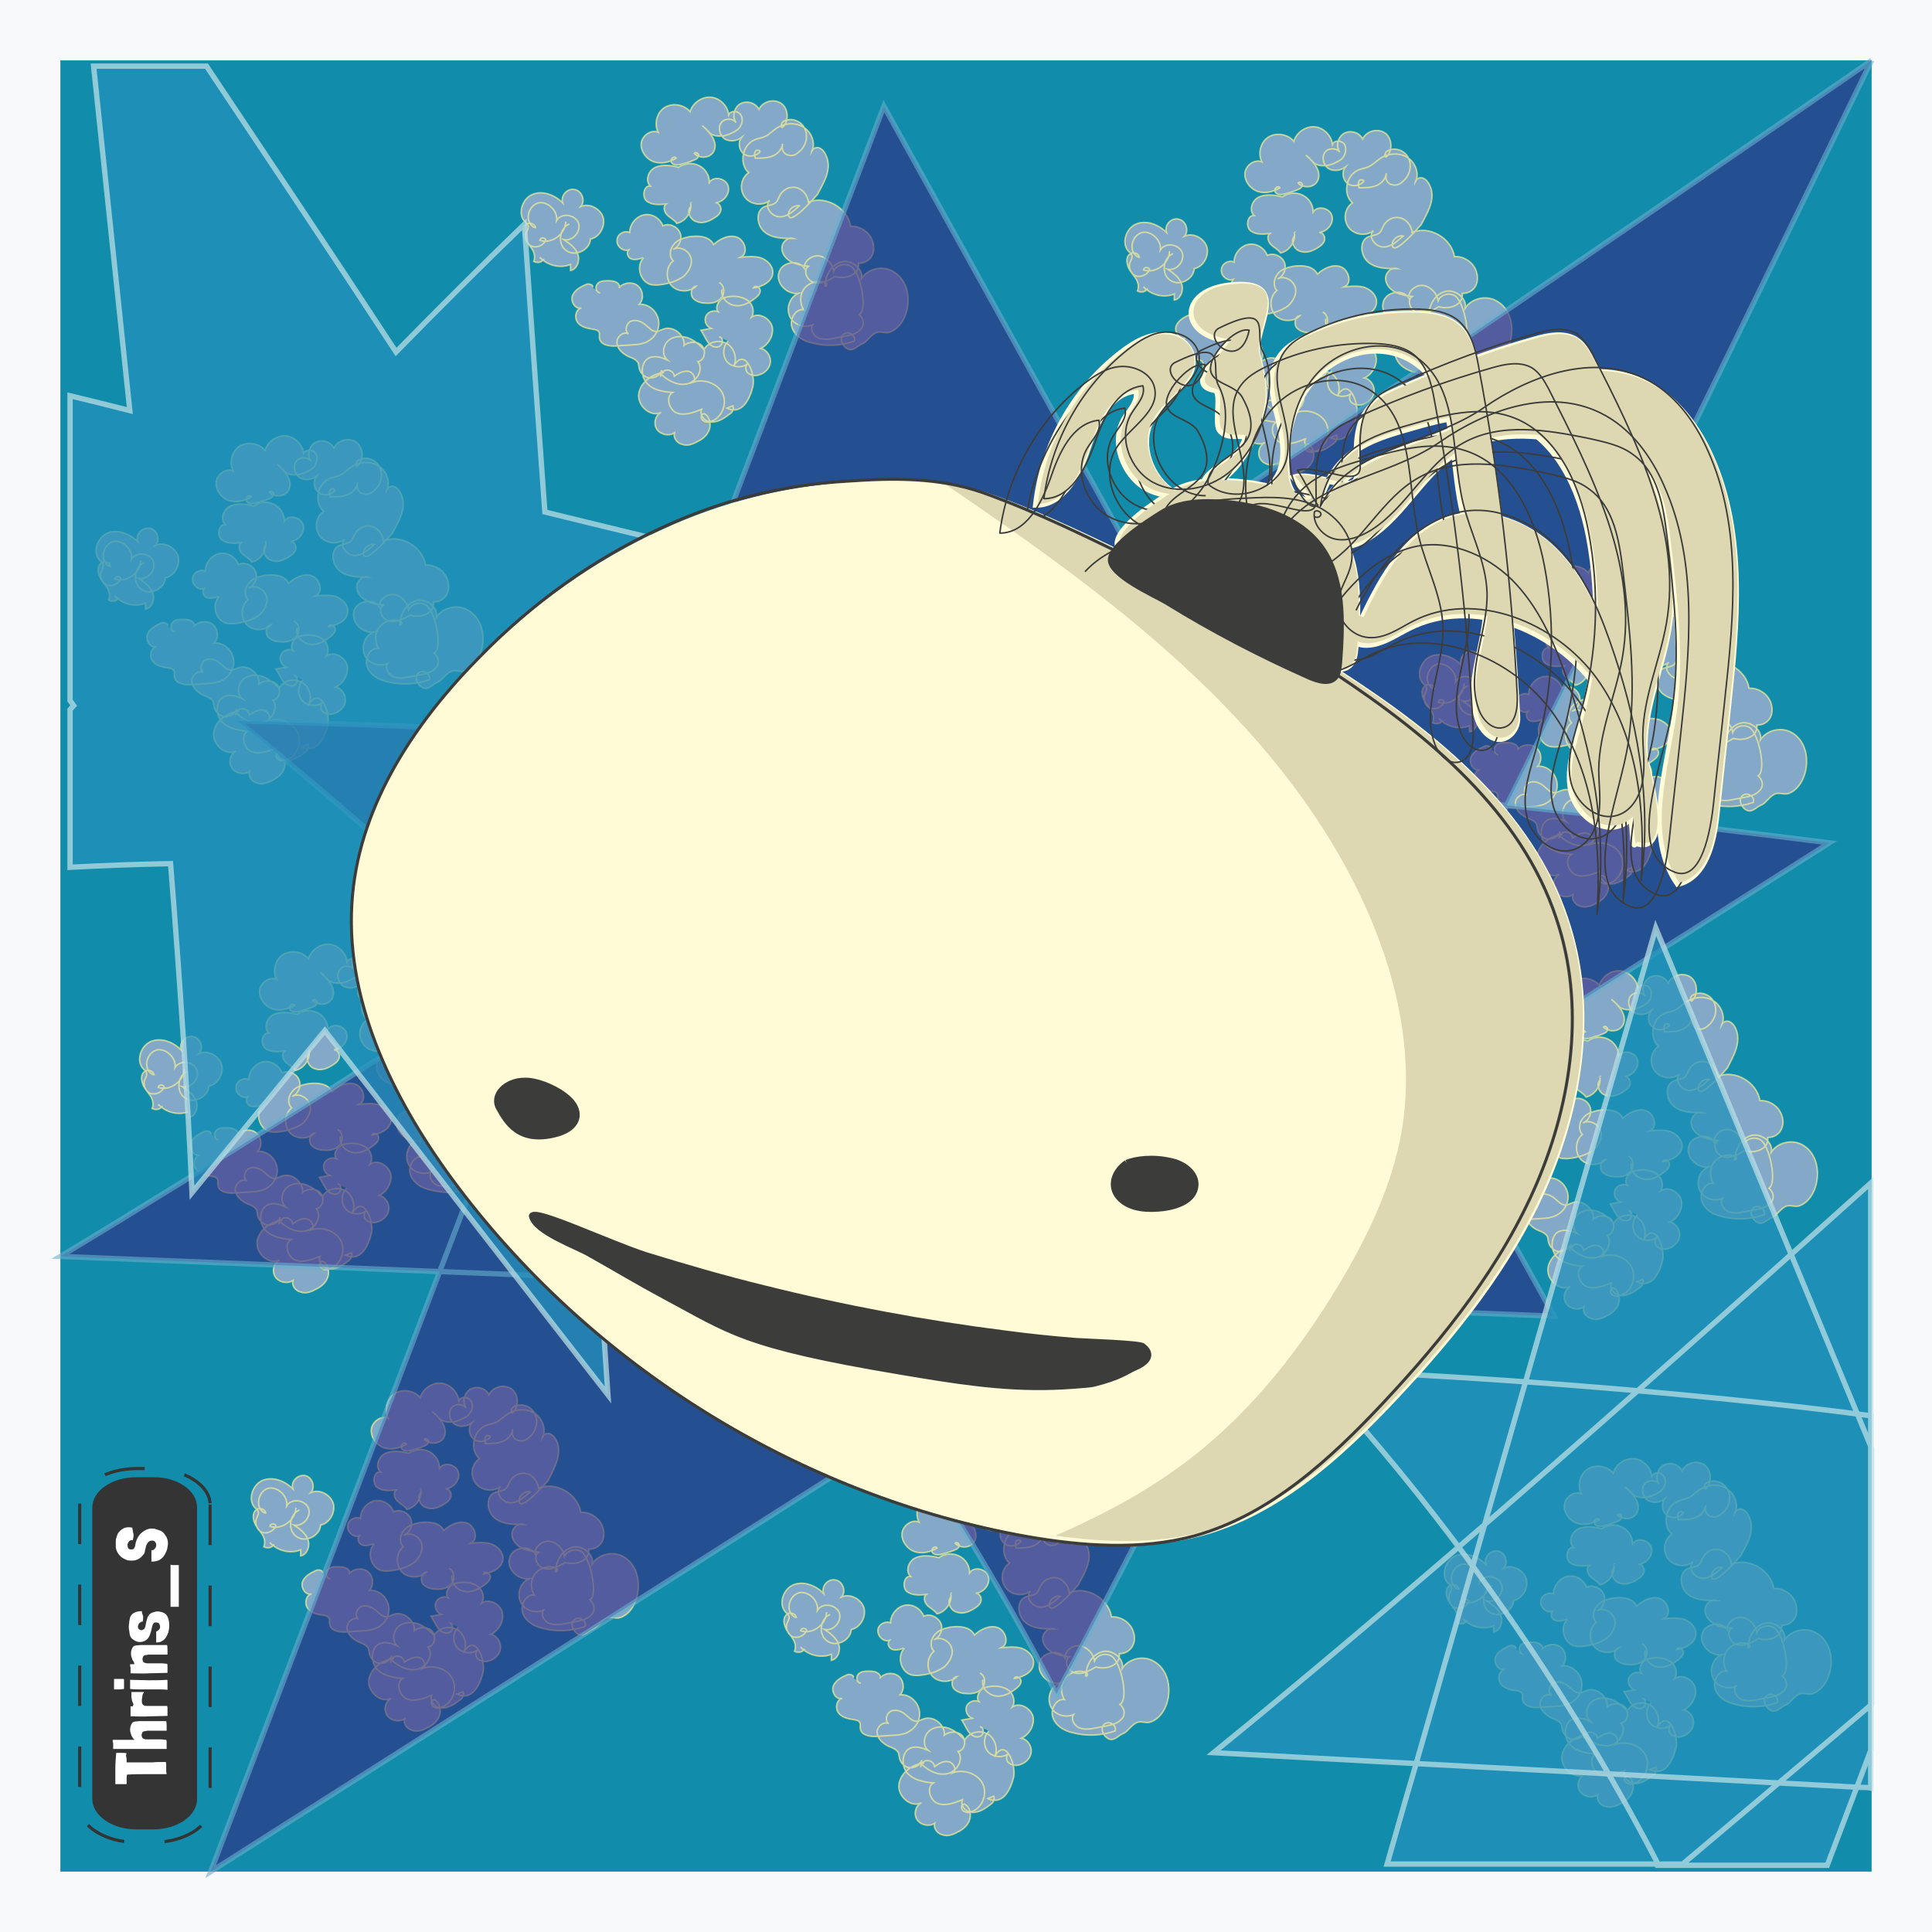 <?xml version="1.0" encoding="utf-8"?>
<!-- Generator: Adobe Illustrator 26.4.0, SVG Export Plug-In . SVG Version: 6.00 Build 0)  -->
<svg version="1.1" id="Layer_1" xmlns:svgjs="http://svgjs.dev/svgjs"
	 xmlns="http://www.w3.org/2000/svg" xmlns:xlink="http://www.w3.org/1999/xlink" x="0px" y="0px" viewBox="0 0 640 640"
	 style="enable-background:new 0 0 640 640;" xml:space="preserve">
<style type="text/css">
	.st0{fill:#F8F9FA;}
	.st1{fill:#118CAA;}
	.st2{opacity:0.69;fill:#B6B5D5;stroke:#F9F194;stroke-width:0.5;stroke-miterlimit:8;enable-background:new    ;}
	.st3{opacity:0.59;fill:#312783;stroke:#68B0CF;stroke-width:1.764;stroke-miterlimit:8;enable-background:new    ;}
	.st4{opacity:0.73;fill:#2391BB;stroke:#BCDFE4;stroke-width:1.764;stroke-miterlimit:8;enable-background:new    ;}
	.st5{fill:#1F201D;}
	.st6{fill:#FFFBD6;stroke:#FFFBD6;stroke-width:2;stroke-miterlimit:20;}
	.st7{fill:none;stroke:#3C3C3B;stroke-width:0.5;stroke-linejoin:round;stroke-miterlimit:20;}
	.st8{fill:#3C3C3B;stroke:#3C3C3B;stroke-width:2;stroke-linejoin:round;stroke-miterlimit:20;}
	.st9{fill:#DDD8B1;}
	.st10{fill:none;stroke:#3C3C3B;stroke-linejoin:round;stroke-miterlimit:20;}
	.st11{fill:#3C3C3B;}
	.st12{fill:none;stroke:#343434;stroke-width:0.72;stroke-miterlimit:5.76;stroke-dasharray:9.31,9.31;}
	.st13{fill:#343434;}
	.st14{fill:#FFFFFF;}
</style>
<g>
	<rect id="rect2-feeler" y="0" class="st0" width="640" height="640"/>
	<rect id="rect6-feeler" x="20" y="20" class="st1" width="600" height="600"/>
	<g id="g26-feeler">
		<path id="path8-feeler" class="st2" d="M273.6,51.4c-0.4-1-1.2-2-2.2-2.4s-2.4,0.2-2.6,1.4c1.6-2.8,0-6.8-2.8-8.4
			c-2.8-1.6-6.6-1.2-9.2,0.8c-1.2,0.8-2,1.8-3.4,2.4c-1.2,0.6-2.4,0.6-3.6,1.2c-4,1.8-5,8-1.8,10.8c-2.6,1.8-3.2,5.6-1.2,8.2
			c1.8,2.4,5.8,3,8.2,1c-2,1.8,0.4,5.2,3,5.4c2.6,0.2,4.8-1.8,6.8-3.6c-1.8-0.4-3.6,1.2-3.6,2.8c0,4.6,9.4-6.4,9.6-6.6
			C272.8,60.6,275.8,56,273.6,51.4L273.6,51.4z M188.6,74.2c-3.4,1.4-4,6.8-1,8.8c3,2.2,7.8-0.2,8-3.8c3-0.6,5-4.2,4.2-7.2
			c-1-3-4.6-4.8-7.4-3.6c1.6-1.8,0.4-5.2-2-5.6c-2.4-0.6-4.8,2-4,4.4c-2.6-2.6-6.6-4.2-10-2.8c-3.4,1.4-5,6.4-2.6,9
			c0.6,0.6,1.2,1,1.2,1.8c0,0.6-0.4,1.2-0.6,1.8c-0.8,1.6,0.2,4,1.8,4.6c1.8,0.6,4-0.4,4.6-2.2c-0.4-0.8-1.8-0.8-2,0.2
			c3.8,1.4,8.6-2,8.6-6.2 M243,121.4c1.4-2.6,0.2-6.2-2.2-7.6c-2.6-1.4-6.2-0.6-7.6,2c-1.6-1.8-3.4-3.2-5.6-4
			c-2.2-0.6-4.8-0.4-6.4,1.2c-1.6,1.6-2,4.6-0.2,6.2c-1.8-0.8-3.8-1.4-5.6-0.8c-3,1-3.4,5.6-1.4,8.2s5.6,3.2,8.8,3.4
			c-2.4,1.4-1.2,5.8,1.4,6.8c2.6,1,5.6-0.2,8.2-1.2c-0.8,2,1.2,4.2,3.4,4.2s4-1.2,5.6-2.4c1.2-0.8,1.8-1.6,1.4-3l-2,0.8
			c5,2.4,7.6-3,8.6-7.2C250.4,124.2,246.8,114.6,243,121.4z M295.2,89.6c-3.4-1.6-7.8-0.4-9.8,2.6c0.6-3.4-3.6-6.4-6.8-5.4
			c-3.4,1-5.2,4.6-5.4,8c0.4,0.2,0.8-0.4,0.6-0.8c-0.2-0.4-0.6-0.6-1-0.6c-2.4-0.6-5,0.4-6.4,2.2c-1.4,1.8-1.6,4.8-0.2,7
			c-2.8-0.4-4.8,3.4-3.8,6c1,2.8,3.8,4.4,6.6,5c4.6,1.2,9.4,1,14-0.6c0.6-1.6-1.4-3.2-3-2.6c-2.2,1-1.2,3.8,0.2,4.8
			c2.2,1.8,3.8-0.8,5.6-1.4c1.4-0.6,2.6-2.8,4.4-3.6c1.4-0.6,3.2,0.4,4.6-0.2C301.8,107.4,303.6,93.6,295.2,89.6L295.2,89.6z
			 M234.6,43.4c1.2,2,4.4,2,6.6,1.2c1.4-0.6,3-1.2,3.8-2.4c1-1.2,1.2-3.2,0.2-4.4s-3.2-1.2-3.8,0.2c-0.4-3-3-5.6-6-5.8s-6,2-6.8,4.8
			c-2-2.4-5.8-3-8.4-1.4c-2.6,1.6-3.6,5.4-2.2,8.2c-2.4-1-5.4,1.2-5.6,3.8c-0.2,2.6,1.8,5.2,4.2,6s5.2,0.2,7.4-1.2
			c-0.6-1-2.2,0.4-1.6,1.4c0.6,1,2.2,1,3.4,0.6c1.4-0.4,2.8-0.8,4.2-1.4c0.6-0.2,1.4-0.8,1.4-1.4c0.2-0.8-1-1.4-1.4-0.8
			c1.8,2,5.6,1.6,6.6-1c1.2-3-1.6-6.2-4-8.2 M239.2,95.8c-0.6,2.6,1.6,5,4.2,5.4c2.6,0.4,5-1,7-2.6c0.8-0.6,1.6-1.6,1.4-2.6
			c-0.2-1-1.8-1.6-2.2-0.6c3-0.4,6.4-2.2,6.4-5.2c0-2.2-1.8-4-4-4.8c-2-0.6-4.4-0.4-6.6-0.2c2.6-1.2,1.4-5.6-1.2-6.6
			c-2.6-1-5.6,0.4-7.8,2.4c-1.4-2.8-5-3-8-2.6c-2,0.4-4,1-5.2,2.6c-1.4,1.6-1.6,4-0.2,5.4c-2.4,2-2.6,5.8-0.6,8.2
			c2,2.2,6,2.4,8.2,0.2c-1.6,0.2-2,2.4-1.2,3.8c1,1.2,2.6,1.8,4.2,1.8c2,0.2,4.2-0.2,5.4-1.8c1.2-1.4,1-4.2-0.8-5 M196.2,95.2
			c0.6-0.8-1.2-1.4-2-1c-1.8,0.8-3.8,1.8-4.6,3.8c-0.6,2,1,4.6,3,4c-1.8,0.4-2.4,3-1.4,4.6s3.2,2.2,5,2.4c0.8,0.2,1.8,0.2,2.2,1
			c0.4,0.6,0,1.4,0.2,2c0.2,2.2,3.2,2.8,5.6,2.6c1.8-0.2,3.6-0.2,5.6-0.4c1.2,0,2.4-0.2,3.6-0.6c3-1,5.2-4,4.8-7.2s-3.2-5.8-6.4-5.6
			c1.6-1.8,1.2-4.8-0.6-6.2c-1.8-1.4-4.8-1-6.2,0.8c0.8-0.8-0.6-2-1.6-2.2c-0.8-0.2-1.6-0.2-2.4-0.2c-1.2,0-2.6,0.2-3.2,1.2
			c-0.8,1-0.2,2.8,1,2.8 M289,79.8c-1-3-4.2-5-7.2-4.8c-1-6.2-8.4-10.4-14-8c-0.2-2.2-1.8-4.2-3.8-4.8c-2.2-0.6-4.4,0.4-5.6,2.4
			c-0.6,1-0.8,2.2-1.8,2.8c-1,0.6-2.2,0.6-3.2,1c-3.2,1.2-2.8,6.2-0.2,8.4c2.6,2.2,6.2,2.2,9.6,2.2c-1.8-0.6-3.8,1.2-3.8,3.2
			s1.4,3.6,3.2,4.6c1.8,0.8,3.6,1.2,5.6,1.4c-2,1.4-0.4,5,2,5.4c2.4,0.6,4.8-0.8,6.8-2c3.4,1,8.2-0.4,7.8-4.4
			C288.2,87.2,290.4,83.8,289,79.8L289,79.8z M213.2,85.4c-2.6,2.6-1.2,7.8,2.2,8.8c1.4,0.4,2.8,0.2,4.2,0c2.4-0.4,4.8-1.2,6.8-2.6
			c1.8-1.6,3.2-4.2,2.4-6.4c-0.8-2.4-3.8-3.8-5.8-2.6c2-0.8,3.2-3.6,2.2-5.6c-0.8-2-3.6-3.2-5.6-2.2c-1-2.6-3.8-4.2-6.4-3.6
			c-2.6,0.6-4.6,3.2-4.6,5.8c-1.8-0.8-4.2,0.6-4.2,2.6c-0.2,2,2,3.8,3.8,3.2c-0.8,1-0.2,2.6,1,3s2.6,0,3.8-0.4 M220,123.4
			c-4,0.4-7.8,3.2-8.4,7c-0.6,4,4,8,7.4,6.2c-2,1-2.6,3.8-1.4,5.6c1.2,1.8,4,2.4,5.8,1.2c-0.4,1.6,0.8,3.4,2.6,3.8
			c1.6,0.6,3.4,0,4.8-0.8c1.8-0.8,3.6-2.2,4.2-4.2c0.6-1.8,0-4.4-1.8-5.2c-1,0.2-1.2,1.6-0.4,2.2c0.6,0.6,1.8,0.8,2.6,0.4
			c3.6-1,5.6-5.6,4-9.2c-1.6-3.4-6.2-5-9.8-3.8c1.2-1,0-3.4-1.6-3.6s-3.2,0.6-4.6,1.6c-0.2-1.2-1.2-2-2.4-2s-2.2,1-2.2,2.2
			 M259.2,48.4c-0.4,1.2,0.6,2.8,2,3c1.4,0.4,2.6-0.2,3.6-1.2c2.2-1.8,3-5,1.8-7.6s-4.6-3.8-7-2.4c-0.8,0.4-1.2,2-0.4,2
			c2.2-2,2-6-0.2-7.8c-2.4-1.8-6.2-1-7.6,1.8c-1.2-2.2-4-3-6.2-1.8c-2,1.2-2.8,4.2-1.4,6.2c-1.2-1.6-4-1.4-5,0.2
			c-1,1.6-0.4,4,1.2,5.2c1.6,1,4,0.8,5.6-0.4c-1.2,1.6-0.8,4.2,0.8,5.4s4.2,0.8,5.4-0.8c-0.2-0.6-1.4-0.6-1.6,0
			c-0.4,0.6-0.2,1.4,0,2.2c1.8,0,3.8,0,5.4-0.6c1.8-0.6,3.2-2,3.6-3.8c0-0.2,0-0.2,0-0.4 M241.2,113c-1.8,1.8-2,5-0.2,7
			c1.8,1.8,5,2,6.8,0.4c-1,0.6-1,2.4,0,3.2c1,0.8,2.4,1,3.6,0.6c2-0.6,3.6-2.2,3.8-4.2s-1.2-4.2-3.2-4.6c2.6-1.2,4.4-4.4,3.8-7.2
			c-0.8-2.8-4.4-4.8-6.8-3.2c1-1.6,0.4-4.2-1.2-5.4c-1.6-1.2-3.8-1.6-5.8-1.4c-1.4,0.2-2.8,0.4-3.6,1.4s-1.4,2.6-0.6,3.6
			c-1.6-0.6-3.4,0.2-4,1.6c-0.6,1.6,0.2,3.4,1.8,4l-3.4,0.6c0.8,1.2,1.4,2.6,2.2,3.8c0.8,1.2,2.4,2.2,3.8,1.6c1.4-0.6,1.6-3,0-3.2
			 M228.8,68.4c-1.4,1.6-0.2,4.4,1.8,5c2,0.8,4.2,0,6-1.2c1-0.6,2-1.4,2.2-2.6S238,67,237,67.2c2.6-0.2,5-3,4.2-5.6
			s-4.8-3.4-6.2-1.2c0-2.4-1.4-4.6-3.6-5.6c-2-1-4.6-0.8-6.6,0.6c-2.4-0.6-5.2-1-7.6,0c-2.4,1-3.6,4.4-1.8,6.2
			c-2.2-0.2-2.8,3.6-1.2,5c1.8,1.4,4.2,1.2,6.4,1c-1,0.8-0.6,2.6,0.4,3.6s2.4,1.6,3.2,2.8c2.8-0.6,5-3.6,4.6-6.6
			c0-0.2,0.2-0.4,0.2-0.2 M281.8,88.2c-2-1.2-4.8-0.4-5.6,1.6c-0.4-2.4-2.4-4.6-4.8-5s-5,1.6-5,4c-2-3-7.6-2-8.4,1.6
			c-1,3.6,2.8,7.2,6.4,6.8c-2.8,1.2-4,4.8-2.8,7.6c1.2,2.8,4.8,4,7.6,2.8c-1,1.6,0.4,3.8,2,4.4c1.8,0.6,3.6,0.4,5.4,0
			c1-0.2,2-0.4,3.2-0.6c2-0.4,4-0.8,5.4-2.4s0.8-3.6-0.6-4.8C287.6,102.6,285,90,281.8,88.2L281.8,88.2z M218.4,123.4
			c2.4,2.4,5.6,4.4,9,3.8s5.8-4.8,3.8-7.4c2.2-0.4,2.8-3.6,1.4-5.2c-1.4-1.6-4.2-1.6-6-0.2c0.4-3.4-3.6-6.6-6.8-5.4
			c-0.8,0.2-1.6,0.8-2.4,0.8c-1.4,0-2.4-1.2-3.6-2.2c-1.4-1.2-3.2-1.8-4.8-1.2c-1.6,0.8-2.2,3.2-0.8,4.2c-1.8-1-4.2,1.2-3.8,3.2
			c0.2,2,2.2,3.6,4,4.4c1.2,0.4,2.4,1,3,2c0.2,0.6,0.2,1.2,0.4,2c0.4,1.6,2,3,3.6,3s3.4-1,3.8-2.6 M178.8,85.2
			c2.6,2.8,6.8,3.8,10.2,2.4c0,0.6,0,1.2,0,2c2.2-0.4,3.2-3.4,2.4-5.4c-0.8-2.2-2.8-3.6-4.6-4.8c3,0.6,5.8-2.8,4.8-5.6
			c-1.2-2.8-5.6-3.4-7.2-0.8c0.4-3.2-3-6.4-6-5.8c-3.2,0.8-4.6,5.4-2.2,7.6c0.4,0.4,0.8,0.6,1.2,0.6c-0.2-1.4-2.4-2-3.4-0.8
			c-1,1-0.8,2.8-0.2,4.2c0.6,1.4,1.6,2.4,2.4,3.6c0.8,1.2,1.2,2.8,0.6,4.2c1.2,0.6,2.6,0.4,3.4-0.8"/>
		<path id="path10-feeler" class="st2" d="M132.8,163.6c-0.4-1-1.2-2-2.2-2.4s-2.4,0.2-2.6,1.4c1.6-2.8,0-6.8-2.8-8.4
			c-2.8-1.6-6.6-1.2-9.2,0.8c-1.2,0.8-2,1.8-3.4,2.4c-1.2,0.6-2.4,0.6-3.6,1.2c-4,1.8-5,8-1.8,10.8c-2.6,1.8-3.2,5.6-1.2,8.2
			c1.8,2.4,5.8,3,8.2,1c-2,1.8,0.4,5.2,3,5.4s4.8-1.8,6.8-3.6c-1.8-0.4-3.6,1.2-3.6,2.8c0,4.6,9.4-6.4,9.6-6.6
			C132,172.8,135,168.2,132.8,163.6L132.8,163.6z M47.8,186.4c-3.4,1.4-4,6.8-1,8.8c3,2.2,7.8-0.2,8-3.8c3-0.6,5-4.2,4.2-7.2
			c-1-3-4.6-4.8-7.4-3.6c1.6-1.8,0.4-5.2-2-5.6c-2.4-0.4-4.8,2-4,4.4c-2.6-2.6-6.6-4.2-10-2.8s-5,6.4-2.6,9c0.6,0.6,1.2,1,1.2,1.8
			c0,0.6-0.4,1.2-0.6,1.8c-0.8,1.6,0.2,4,1.8,4.6c1.8,0.6,4-0.4,4.6-2.2c-0.4-0.8-1.8-0.8-2,0.2c3.8,1.4,8.6-2,8.6-6.2 M102.2,233.6
			c1.4-2.6,0.2-6.2-2.2-7.6c-2.6-1.4-6.2-0.6-7.6,2c-1.6-1.8-3.4-3.2-5.6-4c-2.2-0.6-4.8-0.4-6.4,1.2c-1.6,1.6-2,4.6-0.2,6.2
			c-1.8-0.8-3.8-1.4-5.6-0.8c-3,1-3.4,5.6-1.4,8.2c2,2.4,5.6,3.2,8.8,3.4c-2.4,1.4-1.2,5.8,1.4,6.8s5.6-0.2,8.2-1.2
			c-0.8,2,1.2,4.2,3.4,4.2c2.2,0,4-1.2,5.6-2.4c1.2-0.8,1.8-1.6,1.4-3l-2,0.8c5,2.4,7.6-3,8.6-7.2
			C109.6,236.4,106,226.8,102.2,233.6L102.2,233.6z M154.4,201.8c-3.4-1.6-7.8-0.4-9.8,2.6c0.6-3.4-3.6-6.4-6.8-5.4
			c-3.4,1-5.2,4.6-5.4,8c0.4,0.2,0.8-0.4,0.6-0.8c-0.2-0.4-0.6-0.6-1-0.6c-2.4-0.6-5,0.4-6.4,2.2s-1.6,4.8-0.2,7
			c-2.8-0.4-4.8,3.4-3.8,6c1,2.8,3.8,4.4,6.6,5c4.6,1.2,9.4,1,14-0.6c0.6-1.6-1.4-3.2-3-2.6c-2.2,1-1.2,3.8,0.2,4.8
			c2.2,1.8,3.8-0.8,5.6-1.4c1.4-0.6,2.6-2.8,4.4-3.6c1.4-0.6,3.2,0.4,4.6-0.2C161,219.6,162.8,205.8,154.4,201.8z M93.8,155.6
			c1.2,2,4.4,2,6.6,1.2c1.4-0.6,3-1.2,3.8-2.4s1.2-3.2,0.2-4.4s-3.2-1.2-3.8,0.2c-0.4-3-3-5.6-6-5.8s-6,2-6.8,4.8
			c-2-2.4-5.8-3-8.4-1.4s-3.6,5.4-2.2,8.2c-2.4-1-5.4,1.2-5.6,3.8s1.8,5.2,4.2,6c2.4,0.8,5.2,0.2,7.4-1.2c-0.6-1-2.2,0.4-1.6,1.4
			s2.2,1,3.4,0.6c1.4-0.4,2.8-0.8,4.2-1.4c0.6-0.2,1.4-0.8,1.4-1.4c0.2-0.8-1-1.4-1.4-0.8c1.8,2,5.6,1.6,6.6-1c1.2-3-1.6-6.2-4-8.2
			 M98.4,208c-0.6,2.6,1.6,5,4.2,5.4s5-1,7-2.6c0.8-0.6,1.6-1.6,1.4-2.6s-1.8-1.6-2.2-0.6c3-0.4,6.4-2.2,6.4-5.2c0-2.2-1.8-4-4-4.8
			c-2-0.6-4.4-0.4-6.6-0.2c2.6-1.2,1.4-5.6-1.2-6.6s-5.6,0.4-7.8,2.4c-1.4-2.8-5-3-8-2.6c-2,0.4-4,1-5.2,2.6c-1.4,1.6-1.6,4-0.2,5.4
			c-2.4,2-2.6,5.8-0.6,8.2c2,2.2,6,2.4,8.2,0.2c-1.6,0.2-2,2.4-1.2,3.8c1,1.2,2.6,1.8,4.2,1.8c2,0.2,4.2-0.2,5.4-1.8
			c1.2-1.6,1-4.2-0.8-5 M55.4,207.4c0.6-0.8-1.2-1.4-2-1c-1.8,0.8-3.8,1.8-4.6,3.8c-0.6,2,1,4.6,3,4c-1.8,0.4-2.4,3-1.4,4.6
			s3.2,2.2,5,2.4c0.8,0.2,1.8,0.2,2.2,1c0.4,0.6,0,1.4,0.2,2c0.2,2.2,3.2,2.8,5.6,2.6c1.8-0.2,3.6-0.2,5.6-0.4
			c1.2,0,2.4-0.2,3.6-0.6c3-1,5.2-4,4.8-7.2c-0.4-3.2-3.2-5.8-6.4-5.6c1.6-1.8,1.2-4.8-0.6-6.2c-1.8-1.4-4.8-1-6.2,0.8
			c0.8-0.8-0.6-2-1.6-2.2c-0.8-0.2-1.6-0.2-2.4-0.2c-1.2,0-2.6,0.2-3.2,1.2c-0.8,1-0.2,2.8,1,2.8 M148.2,192c-1-3-4.2-5-7.2-4.8
			c-1-6.2-8.4-10.4-14-8c-0.2-2.2-1.8-4.2-3.8-4.8c-2.2-0.6-4.4,0.4-5.6,2.4c-0.6,1-0.8,2.2-1.8,2.8s-2.2,0.6-3.2,1
			c-3.2,1.2-2.8,6.2-0.2,8.4c2.6,2.2,6.2,2.2,9.6,2.2c-1.8-0.6-3.8,1.2-3.8,3.2s1.4,3.6,3.2,4.6c1.8,1,3.6,1.2,5.6,1.4
			c-2,1.4-0.4,5,2,5.4c2.4,0.4,4.8-0.8,6.8-2c3.4,1,8.2-0.4,7.8-4.4C147.4,199.4,149.6,196,148.2,192L148.2,192z M72.6,197.6
			c-2.6,2.6-1.2,7.8,2.2,8.8c1.4,0.4,2.8,0.2,4.2,0c2.4-0.4,4.8-1.2,6.8-2.6c1.8-1.6,3.2-4.2,2.4-6.4c-0.8-2.4-3.8-3.8-5.8-2.6
			c2-0.8,3.2-3.6,2.2-5.6c-0.8-2-3.6-3.2-5.6-2.2c-1-2.6-3.8-4.2-6.4-3.6c-2.6,0.6-4.6,3.2-4.6,5.8c-1.8-0.8-4.2,0.6-4.2,2.6
			c-0.2,2,2,3.8,3.8,3.2c-0.8,1-0.2,2.6,1,3s2.6,0,3.8-0.4 M79.2,235.6c-4,0.4-7.8,3.2-8.4,7c-0.6,4,4,8,7.4,6.2
			c-2,1-2.6,3.8-1.4,5.6s4,2.4,5.8,1.2c-0.4,1.6,0.8,3.4,2.6,3.8c1.6,0.6,3.4,0,4.8-0.8c1.8-0.8,3.6-2.2,4.2-4.2
			c0.6-1.8,0-4.4-1.8-5.2c-1,0.2-1.2,1.6-0.4,2.2c0.6,0.6,1.8,0.8,2.6,0.4c3.6-1,5.6-5.6,4-9.2c-1.6-3.4-6.2-5-9.8-3.8
			c1.2-1,0-3.4-1.6-3.6c-1.6-0.2-3.2,0.6-4.6,1.6c-0.2-1.2-1.2-2-2.4-2c-1.2,0-2.2,1-2.2,2.2 M118.4,160.6c-0.4,1.2,0.6,2.8,2,3
			c1.4,0.4,2.6-0.2,3.6-1.2c2.2-1.8,3-5,1.8-7.6s-4.6-3.8-7-2.4c-0.8,0.4-1.2,2-0.4,2c2.2-2,2-6-0.2-7.8c-2.4-1.8-6.2-1-7.6,1.8
			c-1.2-2.2-4-3-6.2-1.8c-2,1.2-2.8,4.2-1.4,6.2c-1.2-1.6-4-1.4-5,0.2c-1,1.6-0.4,4,1.2,5.2c1.6,1,4,0.8,5.6-0.4
			c-1.2,1.6-0.8,4.2,0.8,5.4c1.6,1.2,4.2,0.8,5.4-0.8c-0.2-0.6-1.4-0.6-1.6,0c-0.4,0.6-0.2,1.4,0,2.2c1.8,0,3.8,0,5.4-0.6
			c1.8-0.6,3.2-2,3.6-3.8c0-0.2,0-0.2,0-0.4 M100.4,225.2c-1.8,1.8-2,5-0.2,7c1.8,1.8,5,2,6.8,0.4c-1,0.6-1,2.4,0,3.2s2.4,1,3.6,0.6
			c2-0.6,3.6-2.2,3.8-4.2c0.2-2-1.2-4.2-3.2-4.6c2.6-1.2,4.4-4.4,3.8-7.2c-0.8-2.8-4.4-4.8-6.8-3.2c1-1.6,0.4-4.2-1.2-5.4
			s-3.8-1.6-5.8-1.4c-1.4,0.2-2.8,0.4-3.6,1.4c-1,1-1.4,2.6-0.6,3.6c-1.6-0.6-3.4,0.2-4,1.6c-0.6,1.6,0.2,3.4,1.8,4l-3.4,0.6
			c0.8,1.2,1.4,2.6,2.2,3.8c0.8,1.2,2.4,2.2,3.8,1.6c1.4-0.6,1.6-3,0-3.2 M88,180.6c-1.4,1.6-0.2,4.4,1.8,5c2,0.8,4.2,0,6-1.2
			c1-0.6,2-1.4,2.2-2.6c0.2-1.2-0.8-2.6-1.8-2.4c2.6-0.2,5-3,4.2-5.6s-4.8-3.4-6.2-1.2c0-2.4-1.4-4.6-3.6-5.6c-2-1-4.6-0.8-6.6,0.6
			c-2.4-0.6-5.2-1-7.6,0s-3.6,4.4-1.8,6.2c-2.2-0.2-2.8,3.6-1.2,5c1.8,1.4,4.2,1.2,6.4,1c-1,0.8-0.6,2.6,0.4,3.6s2.4,1.6,3.2,2.8
			c2.8-0.6,5-3.6,4.6-6.6c0-0.2,0.2-0.4,0.2-0.2 M141,200.4c-2-1.2-4.8-0.4-5.6,1.6c-0.4-2.4-2.4-4.6-4.8-5c-2.4-0.4-5,1.6-5,4
			c-2-3-7.6-2-8.4,1.6s2.8,7.2,6.4,6.8c-2.8,1.2-4,4.8-2.8,7.6s4.8,4,7.6,2.8c-1,1.6,0.4,3.8,2,4.4c1.8,0.6,3.6,0.4,5.4,0
			c1-0.2,2-0.4,3.2-0.6c2-0.4,4-0.8,5.4-2.4c1.4-1.6,0.8-3.6-0.6-4.8C146.8,214.8,144.2,202.2,141,200.4L141,200.4z M77.6,235.6
			c2.4,2.4,5.6,4.4,9,3.8c3.4-0.6,5.8-4.8,3.8-7.4c2.2-0.4,2.8-3.6,1.4-5.2c-1.4-1.6-4.2-1.6-6-0.2c0.4-3.4-3.6-6.6-6.8-5.4
			c-0.8,0.2-1.6,0.8-2.4,0.8c-1.4,0-2.4-1.2-3.6-2.2c-1.4-1.2-3.2-1.8-4.8-1.2c-1.6,0.8-2.2,3.2-0.8,4.2c-1.8-1-4.2,1.2-3.8,3.2
			c0.2,2,2.2,3.6,4,4.4c1.2,0.4,2.4,1,3,2c0.2,0.6,0.2,1.2,0.4,2c0.4,1.6,2,3,3.6,3s3.4-1,3.8-2.6 M38,197.4
			c2.6,2.8,6.8,3.8,10.2,2.4c0,0.6,0,1.2,0,2c2.2-0.4,3.2-3.4,2.4-5.4c-0.8-2.2-2.8-3.6-4.6-4.8c3,0.6,5.8-2.8,4.8-5.6
			s-5.6-3.4-7.2-0.8c0.4-3.2-3-6.4-6-5.8c-3.2,0.8-4.6,5.4-2.2,7.6c0.4,0.4,0.8,0.6,1.2,0.6c-0.2-1.4-2.4-2-3.4-0.8
			c-1,1-0.8,2.8-0.2,4.2s1.6,2.4,2.4,3.6c0.8,1.2,1.2,2.8,0.6,4.2c1.2,0.6,2.6,0.4,3.4-0.8"/>
		<path id="path12-feeler" class="st2" d="M147.2,332c-0.4-1-1.2-2-2.2-2.4s-2.4,0.2-2.6,1.4c1.6-2.8,0-6.8-2.8-8.4
			s-6.6-1.2-9.2,0.8c-1.2,0.8-2,1.8-3.4,2.4c-1.2,0.6-2.4,0.6-3.6,1.2c-4,1.8-5,8-1.8,10.8c-2.6,1.8-3.2,5.6-1.2,8.2
			c1.8,2.4,5.8,3,8.2,1c-2,1.8,0.4,5.2,3,5.4c2.6,0.2,4.8-1.8,6.8-3.6c-1.8-0.4-3.6,1.2-3.6,2.8c0,4.6,9.4-6.4,9.6-6.6
			C146.4,341.4,149.4,336.6,147.2,332L147.2,332z M62.2,354.8c-3.4,1.4-4,6.8-1,8.8c3,2.2,7.8-0.2,8-3.8c3-0.6,5-4.2,4.2-7.2
			c-1-3-4.6-4.8-7.4-3.6c1.6-1.8,0.4-5.2-2-5.6c-2.4-0.6-4.8,2-4,4.4c-2.6-2.6-6.6-4.2-10-2.8c-3.4,1.4-5,6.4-2.6,9
			c0.6,0.6,1.2,1,1.2,1.8c0,0.6-0.4,1.2-0.6,1.8c-0.8,1.6,0.2,4,1.8,4.6c1.8,0.6,4-0.4,4.6-2.2c-0.4-0.8-1.8-0.8-2,0.2
			c3.8,1.4,8.6-2,8.6-6.2 M116.6,402c1.4-2.6,0.2-6.2-2.2-7.6c-2.6-1.4-6.2-0.6-7.6,2c-1.6-1.8-3.4-3.2-5.6-4
			c-2.2-0.6-4.8-0.4-6.4,1.2s-2,4.6-0.2,6.2c-1.8-0.8-3.8-1.4-5.6-0.8c-3,1-3.4,5.6-1.4,8.2c2,2.4,5.6,3.2,8.8,3.4
			c-2.4,1.4-1.2,5.8,1.4,6.8s5.6-0.2,8.2-1.2c-0.8,2,1.2,4.2,3.4,4.2c2.2,0,4-1.2,5.6-2.4c1.2-0.8,1.8-1.6,1.4-3l-2,0.8
			c5,2.4,7.6-3,8.6-7.2C124,404.8,120.4,395.2,116.6,402z M168.8,370.2c-3.4-1.6-7.8-0.4-9.8,2.6c0.6-3.4-3.6-6.4-6.8-5.4
			c-3.4,1-5.2,4.6-5.4,8c0.4,0.2,0.8-0.4,0.6-0.8s-0.6-0.6-1-0.6c-2.4-0.6-5,0.4-6.4,2.2c-1.4,1.8-1.6,4.8-0.2,7
			c-2.8-0.4-4.8,3.4-3.8,6c1,2.8,3.8,4.4,6.6,5c4.6,1.2,9.4,1,14-0.6c0.6-1.6-1.4-3.2-3-2.6c-2.2,1-1.2,3.8,0.2,4.8
			c2.2,1.8,3.8-0.8,5.6-1.4c1.4-0.6,2.6-2.8,4.4-3.6c1.4-0.6,3.2,0.4,4.6-0.2C175.4,388,177.2,374.2,168.8,370.2L168.8,370.2z
			 M108.2,324c1.2,2,4.4,2,6.6,1.2c1.4-0.6,3-1.2,3.8-2.4c1-1.2,1.2-3.2,0.2-4.4c-1-1.2-3.2-1.2-3.8,0.2c-0.4-3-3-5.6-6-5.8
			c-3-0.2-6,2-6.8,4.8c-2-2.4-5.8-3-8.4-1.4s-3.6,5.4-2.2,8.2c-2.4-1-5.4,1.2-5.6,3.8c-0.2,2.6,1.8,5.2,4.2,6
			c2.4,0.8,5.2,0.2,7.4-1.2c-0.6-1-2.2,0.4-1.6,1.4s2.2,1,3.4,0.6c1.4-0.4,2.8-0.8,4.2-1.4c0.6-0.2,1.4-0.8,1.4-1.4
			c0.2-0.8-1-1.4-1.4-0.8c1.8,2,5.6,1.6,6.6-1c1.2-3-1.6-6.2-4-8.2 M112.8,376.4c-0.6,2.6,1.6,5,4.2,5.4s5-1,7-2.6
			c0.8-0.6,1.6-1.6,1.4-2.6s-1.8-1.6-2.2-0.6c3-0.4,6.4-2.2,6.4-5.2c0-2.2-1.8-4-4-4.8c-2-0.6-4.4-0.4-6.6-0.2
			c2.6-1.2,1.4-5.6-1.2-6.6s-5.6,0.4-7.8,2.4c-1.4-2.8-5-3-8-2.6c-2,0.4-4,1-5.2,2.6c-1.4,1.6-1.6,4-0.2,5.4c-2.4,2-2.6,5.8-0.6,8.2
			c2,2.2,6,2.4,8.2,0.2c-1.6,0.2-2,2.4-1.2,3.8c1,1.2,2.6,1.8,4.2,1.8c2,0.2,4.2-0.2,5.4-1.8c1.2-1.6,1-4.2-0.8-5 M69.8,375.8
			c0.6-0.8-1.2-1.4-2-1c-1.8,0.8-3.8,1.8-4.6,3.8c-0.6,2,1,4.6,3,4c-1.8,0.4-2.4,3-1.4,4.6s3.2,2.2,5,2.4c0.8,0.2,1.8,0.2,2.2,1
			c0.4,0.6,0,1.4,0.2,2c0.2,2.2,3.2,2.8,5.6,2.6c1.8-0.2,3.6-0.2,5.6-0.4c1.2,0,2.4-0.2,3.6-0.6c3-1,5.2-4,4.8-7.2
			c-0.4-3.2-3.2-5.8-6.4-5.6c1.6-1.8,1.2-4.8-0.6-6.2c-1.8-1.4-4.8-1-6.2,0.8c0.8-0.8-0.6-2-1.6-2.2c-0.8-0.2-1.6-0.2-2.4-0.2
			c-1.2,0-2.6,0.2-3.2,1.2c-0.8,1-0.2,2.8,1,2.8 M162.6,360.6c-1-3-4.2-5-7.2-4.8c-1-6.2-8.4-10.4-14-8c-0.2-2.2-1.8-4.2-3.8-4.8
			c-2.2-0.6-4.4,0.4-5.6,2.4c-0.6,1-0.8,2.2-1.8,2.8c-1,0.6-2.2,0.6-3.2,1c-3.2,1.2-2.8,6.2-0.2,8.4c2.6,2.2,6.2,2.2,9.6,2.2
			c-1.8-0.6-3.8,1.2-3.8,3.2s1.4,3.6,3.2,4.6c1.8,0.8,3.6,1.2,5.6,1.4c-2,1.4-0.4,5,2,5.4c2.4,0.6,4.8-0.8,6.8-2
			c3.4,1,8.2-0.4,7.8-4.4C161.8,368,164,364.4,162.6,360.6L162.6,360.6z M87,366c-2.6,2.6-1.2,7.8,2.2,8.8c1.4,0.4,2.8,0.2,4.2,0
			c2.4-0.4,4.8-1.2,6.8-2.6c1.8-1.6,3.2-4.2,2.4-6.4c-0.8-2.4-3.8-3.8-5.8-2.6c2-0.8,3.2-3.6,2.2-5.6c-0.8-2-3.6-3.2-5.6-2.2
			c-1-2.6-3.8-4.2-6.4-3.6s-4.6,3.2-4.6,5.8c-1.8-0.8-4.2,0.6-4.2,2.6c-0.2,2,2,3.8,3.8,3.2c-0.8,1-0.2,2.6,1,3s2.6,0,3.8-0.4
			 M93.6,404.2c-4,0.4-7.8,3.2-8.4,7c-0.6,4,4,8,7.4,6.2c-2,1-2.6,3.8-1.4,5.6c1.2,1.8,4,2.4,5.8,1.2c-0.4,1.6,0.8,3.4,2.6,3.8
			c1.6,0.6,3.4,0,4.8-0.8c1.8-0.8,3.6-2.2,4.2-4.2c0.6-1.8,0-4.4-1.8-5.2c-1,0.2-1.2,1.6-0.4,2.2c0.6,0.6,1.8,0.8,2.6,0.4
			c3.6-1,5.6-5.6,4-9.2c-1.6-3.4-6.2-5-9.8-3.8c1.2-1,0-3.4-1.6-3.6c-1.6-0.4-3.2,0.6-4.6,1.6c-0.2-1.2-1.2-2-2.4-2
			c-1.2,0-2.2,1-2.2,2.2 M132.8,329c-0.4,1.2,0.6,2.8,2,3c1.4,0.4,2.6-0.2,3.6-1.2c2.2-1.8,3-5,1.8-7.6s-4.6-3.8-7-2.4
			c-0.8,0.4-1.2,2-0.4,2c2.2-2,2-6-0.2-7.8c-2.4-1.8-6.2-1-7.6,1.8c-1.2-2.2-4-3-6.2-1.8c-2,1.2-2.8,4.2-1.4,6.2
			c-1.2-1.6-4-1.4-5,0.2s-0.4,4,1.2,5.2c1.6,1,4,0.8,5.6-0.4c-1.2,1.6-0.8,4.2,0.8,5.4c1.6,1.2,4.2,0.8,5.4-0.8
			c-0.2-0.6-1.4-0.6-1.6,0c-0.4,0.6-0.2,1.4,0,2.2c1.8,0,3.8,0,5.4-0.6c1.8-0.6,3.2-2,3.6-3.8c0-0.2,0-0.2,0-0.4 M114.8,393.6
			c-1.8,1.8-2,5-0.2,7c1.8,1.8,5,2,6.8,0.4c-1,0.6-1,2.4,0,3.2c1,0.8,2.4,1,3.6,0.6c2-0.6,3.6-2.2,3.8-4.2s-1.2-4.2-3.2-4.6
			c2.6-1.2,4.4-4.4,3.8-7.2c-0.8-2.8-4.4-4.8-6.8-3.2c1-1.6,0.4-4.2-1.2-5.4c-1.6-1.2-3.8-1.6-5.8-1.4c-1.4,0.2-2.8,0.4-3.6,1.4
			c-1,1-1.4,2.6-0.6,3.6c-1.6-0.6-3.4,0.2-4,1.6c-0.6,1.6,0.2,3.4,1.8,4l-3.4,0.6c0.8,1.2,1.4,2.6,2.2,3.8c0.8,1.2,2.4,2.2,3.8,1.6
			s1.6-3,0-3.2 M102.4,349c-1.4,1.6-0.2,4.4,1.8,5c2,0.8,4.2,0,6-1.2c1-0.6,2-1.4,2.2-2.6s-0.8-2.6-1.8-2.4c2.6-0.2,5-3,4.2-5.6
			s-4.8-3.4-6.2-1.2c0-2.4-1.4-4.6-3.6-5.6c-2-1-4.6-0.8-6.6,0.6c-2.4-0.6-5.2-1-7.6,0s-3.6,4.4-1.8,6.2c-2.2-0.2-2.8,3.6-1.2,5
			c1.6,1.4,4.2,1.2,6.4,1c-1,0.8-0.6,2.6,0.4,3.6s2.4,1.6,3.2,2.8c2.8-0.6,5-3.6,4.6-6.6c0-0.2,0.2-0.4,0.2-0.2 M155.4,368.8
			c-2-1.2-4.8-0.4-5.6,1.6c-0.4-2.4-2.4-4.6-4.8-5c-2.4-0.4-5,1.6-5,4c-2-3-7.6-2-8.4,1.6c-1,3.6,2.8,7.2,6.4,6.8
			c-2.8,1.2-4,4.8-2.8,7.6c1.2,2.8,4.8,4,7.6,2.8c-1,1.6,0.4,3.8,2,4.4c1.8,0.6,3.6,0.4,5.4,0c1-0.2,2-0.4,3.2-0.6
			c2-0.4,4-0.8,5.4-2.4s0.8-3.6-0.6-4.8C161.2,383.2,158.6,370.6,155.4,368.8L155.4,368.8z M92,404c2.4,2.4,5.6,4.4,9,3.8
			s5.8-4.8,3.8-7.4c2.2-0.4,2.8-3.6,1.4-5.2s-4.2-1.6-6-0.2c0.4-3.4-3.6-6.6-6.8-5.4c-0.8,0.2-1.6,0.8-2.4,0.8
			c-1.4,0-2.4-1.2-3.6-2.2c-1.4-1.2-3.2-1.8-4.8-1.2c-1.6,0.8-2.2,3.2-0.8,4.2c-1.8-1-4.2,1.2-3.8,3.2c0.2,2,2.2,3.6,4,4.4
			c1.2,0.4,2.4,1,3,2c0.2,0.6,0.2,1.2,0.4,2c0.4,1.6,2,3,3.6,3s3.4-1,3.8-2.6 M52.4,365.8c2.6,2.8,6.8,3.8,10.2,2.4c0,0.6,0,1.2,0,2
			c2.2-0.4,3.2-3.4,2.4-5.4c-0.8-2.2-2.8-3.6-4.6-4.8c3,0.6,5.8-2.8,4.8-5.6c-1-2.8-5.6-3.4-7.2-0.8c0.4-3.2-3-6.4-6-5.8
			c-3.2,0.8-4.6,5.4-2.2,7.6c0.4,0.4,0.8,0.6,1.2,0.6c-0.2-1.4-2.4-2-3.4-0.8c-1,1-0.8,2.8-0.2,4.2c0.6,1.4,1.6,2.4,2.4,3.6
			c0.8,1.2,1.2,2.8,0.6,4.2c1.2,0.6,2.6,0.4,3.4-0.8"/>
		<path id="path14-feeler" class="st2" d="M184.4,477.4c-0.4-1-1.2-2-2.2-2.4s-2.4,0.2-2.6,1.4c1.6-2.8,0-6.8-2.8-8.4
			s-6.6-1.2-9.2,0.8c-1.2,0.8-2,1.8-3.4,2.4c-1.2,0.6-2.4,0.6-3.6,1.2c-4,1.8-5,8-1.8,10.8c-2.6,1.8-3.2,5.6-1.2,8.2
			c1.8,2.4,5.8,3,8.2,1c-2,1.8,0.4,5.2,3,5.4c2.6,0.2,4.8-1.8,6.8-3.6c-1.8-0.4-3.6,1.2-3.6,2.8c0,4.6,9.4-6.4,9.6-6.6
			C183.4,486.6,186.4,481.8,184.4,477.4L184.4,477.4z M99.2,500.2c-3.4,1.4-4,6.8-1,8.8c3,2.2,7.8-0.2,8-3.8c3-0.6,5-4.2,4.2-7.2
			c-1-3-4.6-4.8-7.4-3.6c1.6-1.8,0.4-5.2-2-5.6s-4.8,2-4,4.4c-2.6-2.6-6.6-4.2-10-2.8c-3.4,1.4-5,6.4-2.6,9c0.6,0.6,1.2,1,1.2,1.8
			c0,0.6-0.4,1.2-0.6,1.8c-0.8,1.6,0.2,4,1.8,4.6c1.6,0.6,4-0.4,4.6-2.2c-0.4-0.8-1.8-0.8-2,0.2c3.8,1.4,8.6-2,8.6-6.2 M153.6,547.4
			c1.4-2.6,0.2-6.2-2.2-7.6c-2.6-1.4-6.2-0.6-7.6,2c-1.6-1.8-3.4-3.2-5.6-4c-2.2-0.6-4.8-0.4-6.4,1.2c-1.6,1.6-2,4.6-0.2,6.2
			c-1.8-0.8-3.8-1.4-5.6-0.8c-3,1-3.4,5.6-1.4,8.2c2,2.4,5.6,3.2,8.8,3.4c-2.4,1.4-1.2,5.8,1.4,6.8c2.6,1,5.6-0.2,8.2-1.2
			c-0.8,2,1.2,4.2,3.4,4.2s4-1.2,5.6-2.4c1.2-0.8,1.8-1.6,1.4-3l-2,0.8c5,2.4,7.6-3,8.6-7.2C161,550.2,157.4,540.6,153.6,547.4
			L153.6,547.4z M206,515.4c-3.4-1.6-7.8-0.4-9.8,2.6c0.6-3.4-3.6-6.4-6.8-5.4c-3.4,1-5.2,4.6-5.4,8c0.4,0.2,0.8-0.4,0.6-0.8
			c-0.2-0.4-0.6-0.6-1-0.6c-2.4-0.6-5,0.4-6.4,2.2s-1.6,4.8-0.2,7c-2.8-0.4-4.8,3.4-3.8,6c1,2.8,3.8,4.4,6.6,5c4.6,1.2,9.4,1,14-0.6
			c0.6-1.6-1.4-3.2-3-2.6c-2.2,1-1.2,3.8,0.2,4.8c2.2,1.8,3.8-0.8,5.6-1.4c1.4-0.6,2.6-2.8,4.4-3.6c1.4-0.6,3.2,0.4,4.6-0.2
			C212.4,533.4,214.2,519.4,206,515.4L206,515.4z M145.2,469.4c1.2,2,4.4,2,6.6,1.2c1.4-0.6,3-1.2,3.8-2.4c1-1.2,1.2-3.2,0.2-4.4
			c-1-1.2-3.2-1.2-3.8,0.2c-0.4-3-3-5.6-6-5.8c-3-0.2-6,2-6.8,4.8c-2-2.4-5.8-3-8.4-1.4c-2.6,1.6-3.6,5.4-2.2,8.2
			c-2.4-1-5.4,1.2-5.6,3.8c-0.2,2.6,1.8,5.2,4.2,6c2.4,0.8,5.2,0.2,7.4-1.2c-0.6-1-2.2,0.4-1.6,1.4c0.6,1,2.2,1,3.4,0.6
			c1.4-0.4,2.8-0.8,4.2-1.4c0.6-0.2,1.4-0.8,1.4-1.4s-1-1.4-1.4-0.8c1.8,2,5.6,1.6,6.6-1c1.2-3-1.6-6.2-4-8.2 M149.8,521.8
			c-0.6,2.6,1.6,5,4.2,5.4c2.6,0.4,5-1,7-2.6c0.8-0.6,1.6-1.6,1.4-2.6c-0.2-1-1.8-1.6-2.2-0.6c3-0.4,6.4-2.2,6.4-5.2
			c0-2.2-1.8-4-4-4.8c-2-0.6-4.4-0.4-6.6-0.2c2.6-1.2,1.4-5.6-1.2-6.6c-2.6-1-5.6,0.4-7.8,2.4c-1.4-2.8-5-3-8-2.6
			c-2,0.4-4,1-5.2,2.6c-1.4,1.6-1.6,4-0.2,5.4c-2.4,2-2.6,5.8-0.6,8.2c2,2.2,6,2.4,8.2,0.2c-1.6,0.2-2,2.4-1.2,3.8
			c1,1.2,2.6,1.8,4.2,1.8c2,0.2,4.2-0.2,5.4-1.8c1.2-1.4,1-4.2-0.8-5 M106.8,521.2c0.6-0.8-1.2-1.4-2-1c-1.8,0.8-3.8,1.8-4.6,3.8
			c-0.6,2,1,4.6,3,4c-1.8,0.4-2.4,3-1.4,4.6s3.2,2.2,5,2.4c0.8,0.2,1.8,0.2,2.2,1c0.4,0.6,0,1.4,0.2,2c0.2,2.2,3.2,2.8,5.6,2.6
			c1.8-0.2,3.6-0.2,5.6-0.4c1.2,0,2.4-0.2,3.6-0.6c3-1,5.2-4,4.8-7.2c-0.4-3.2-3.2-5.8-6.4-5.6c1.6-1.8,1.2-4.8-0.6-6.2
			c-1.8-1.4-4.8-1-6.2,0.8c0.8-0.8-0.6-2-1.6-2.2c-0.8-0.2-1.6-0.2-2.4-0.2c-1.2,0-2.6,0.2-3.2,1.2c-0.8,1-0.2,2.8,1,2.8
			 M199.6,505.8c-1-3-4.2-5-7.2-4.8c-1-6.2-8.4-10.4-14-8c-0.2-2.2-1.8-4.2-3.8-4.8c-2.2-0.6-4.4,0.4-5.6,2.4
			c-0.6,1-0.8,2.2-1.8,2.8c-1,0.6-2.2,0.6-3.2,1c-3.2,1.2-2.8,6.2-0.2,8.4c2.6,2.2,6.2,2.2,9.6,2.2c-1.8-0.6-3.8,1.2-3.8,3.2
			s1.4,3.6,3.2,4.6c1.8,0.8,3.6,1.2,5.6,1.4c-2,1.4-0.4,5,2,5.4c2.4,0.6,4.8-0.8,6.8-2c3.4,1,8.2-0.4,7.8-4.4
			C198.8,513.2,201,509.8,199.6,505.8L199.6,505.8z M124,511.4c-2.6,2.6-1.2,7.8,2.2,8.8c1.4,0.4,2.8,0.2,4.2,0
			c2.4-0.4,4.8-1.2,6.8-2.6c1.8-1.6,3.2-4.2,2.4-6.4c-0.8-2.4-3.8-3.8-5.8-2.6c2-0.8,3.2-3.6,2.2-5.6c-0.8-2-3.6-3.2-5.6-2.2
			c-1-2.6-3.8-4.2-6.4-3.6s-4.6,3.2-4.6,5.8c-1.8-0.8-4.2,0.6-4.2,2.6c-0.2,2,2,3.8,3.8,3.2c-0.8,1-0.2,2.6,1,3
			S122.6,511.8,124,511.4 M130.6,549.4c-4,0.4-7.8,3.2-8.4,7c-0.6,4,4,8,7.4,6.2c-2,1-2.6,3.8-1.4,5.6c1.2,1.8,4,2.4,5.8,1.2
			c-0.4,1.6,0.8,3.4,2.6,3.8c1.6,0.6,3.4,0,4.8-0.8c1.8-0.8,3.6-2.2,4.2-4.2c0.6-1.8,0-4.4-1.8-5.2c-1,0.2-1.2,1.6-0.4,2.2
			c0.6,0.6,1.8,0.8,2.6,0.4c3.6-1,5.6-5.6,4-9.2c-1.6-3.6-6.2-5-9.8-3.8c1.2-1,0-3.4-1.6-3.6c-1.6-0.2-3.2,0.6-4.6,1.6
			c-0.2-1.2-1.2-2-2.4-2s-2.2,1-2.2,2.2 M169.8,474.2c-0.4,1.2,0.6,2.8,2,3c1.4,0.4,2.6-0.2,3.6-1.2c2.2-1.8,3-5,1.8-7.6
			s-4.6-3.8-7-2.4c-0.8,0.4-1.2,2-0.4,2c2.2-2,2-6-0.2-7.8c-2.4-1.8-6.2-1-7.6,1.8c-1.2-2.2-4-3-6.2-1.8c-2,1.2-2.8,4.2-1.4,6.2
			c-1.2-1.6-4-1.4-5,0.2s-0.4,4,1.2,5.2c1.6,1,4,0.8,5.6-0.4c-1.2,1.6-0.8,4.2,0.8,5.4c1.6,1.2,4.2,0.8,5.4-0.8
			c-0.2-0.6-1.4-0.6-1.6,0c-0.2,0.6-0.2,1.4,0,2.2c1.8,0,3.8,0,5.4-0.6c1.8-0.6,3.2-2,3.6-3.8c0-0.2,0-0.2,0-0.4 M151.8,539
			c-1.8,1.8-2,5-0.2,7c1.8,1.8,5,2,6.8,0.4c-1,0.6-1,2.4,0,3.2s2.4,1,3.6,0.6c2-0.6,3.6-2.2,3.8-4.2s-1.2-4.2-3.2-4.6
			c2.6-1.2,4.4-4.4,3.8-7.2c-0.6-2.8-4.4-4.8-6.8-3.2c1-1.6,0.4-4.2-1.2-5.4c-1.6-1.2-3.8-1.6-5.8-1.4c-1.4,0.2-2.8,0.4-3.6,1.4
			c-1,1-1.4,2.6-0.6,3.6c-1.6-0.6-3.4,0.2-4,1.6c-0.6,1.6,0.2,3.4,1.8,4l-3.4,0.6c0.8,1.2,1.4,2.6,2.2,3.8s2.4,2.2,3.8,1.6
			c1.4-0.6,1.6-3,0-3.2 M139.4,494.4c-1.4,1.6-0.2,4.4,1.8,5c2,0.8,4.2,0,6-1.2c1-0.6,2-1.4,2.2-2.6s-0.8-2.6-1.8-2.4
			c2.6-0.2,5-3,4.2-5.6s-4.8-3.4-6.2-1.2c0-2.4-1.4-4.6-3.6-5.6c-2-1-4.6-0.8-6.6,0.6c-2.4-0.6-5.2-1-7.6,0s-3.6,4.4-1.8,6.2
			c-2.2-0.2-2.8,3.6-1.2,5c1.8,1.4,4.2,1.2,6.4,1c-1,0.8-0.6,2.6,0.4,3.6s2.4,1.6,3.2,2.8c2.8-0.6,5-3.6,4.6-6.6
			c0-0.2,0.2-0.4,0.2-0.2 M192.6,514c-2-1.2-4.8-0.4-5.6,1.6c-0.4-2.4-2.4-4.6-4.8-5c-2.4-0.4-5,1.6-5,4c-2-3-7.6-2-8.4,1.6
			c-1,3.6,2.8,7.2,6.4,6.8c-2.8,1.2-4,4.8-2.8,7.6s4.8,4,7.6,2.8c-1,1.6,0.4,3.8,2,4.4c1.6,0.6,3.6,0.4,5.4,0c1-0.2,2-0.4,3.2-0.6
			c2-0.4,4-0.8,5.4-2.4c1.4-1.6,0.8-3.6-0.6-4.8C198.2,528.6,195.6,516,192.6,514L192.6,514z M129,549.2c2.4,2.4,5.6,4.4,9,3.8
			c3.4-0.6,5.8-4.8,3.8-7.4c2.2-0.4,2.8-3.6,1.4-5.2c-1.4-1.6-4.2-1.6-6-0.2c0.4-3.4-3.6-6.6-6.8-5.4c-0.8,0.2-1.6,0.8-2.4,0.8
			c-1.4,0-2.4-1.2-3.6-2.2c-1.4-1.2-3.2-1.8-4.8-1.2c-1.6,0.8-2.2,3.2-0.8,4.2c-1.8-1-4.2,1.2-3.8,3.2c0.2,2,2.2,3.6,4,4.4
			c1.2,0.4,2.4,1,3,2c0.2,0.6,0.2,1.2,0.4,2c0.4,1.6,2,3,3.6,3s3.4-1,3.8-2.6 M89.4,511c2.6,2.8,6.8,3.8,10.2,2.4c0,0.6,0,1.2,0,2
			c2.2-0.4,3.2-3.4,2.4-5.4c-0.8-2.2-2.8-3.6-4.6-4.8c3,0.6,5.8-2.8,4.8-5.6c-1.2-2.8-5.6-3.4-7.2-0.8c0.4-3.2-3-6.4-6-5.8
			s-4.6,5.4-2.2,7.6c0.4,0.4,0.8,0.6,1.2,0.6c-0.2-1.4-2.4-2-3.4-0.8c-1,1-0.8,2.8-0.2,4.2c0.6,1.4,1.6,2.4,2.4,3.6s1.2,2.8,0.6,4.2
			c1.2,0.6,2.6,0.4,3.4-0.8"/>
		<path id="path16-feeler" class="st2" d="M360,512c-0.4-1-1.2-2-2.2-2.4s-2.4,0.2-2.6,1.4c1.6-2.8,0-6.8-2.8-8.4s-6.6-1.2-9.2,0.8
			c-1.2,0.8-2,1.8-3.4,2.4c-1.2,0.6-2.4,0.6-3.6,1.2c-4,1.8-5,8-1.8,10.8c-2.6,1.8-3.2,5.6-1.2,8.2c1.8,2.4,5.8,3,8.2,1
			c-2,1.8,0.4,5.2,3,5.4s4.8-1.8,6.8-3.6c-1.8-0.4-3.6,1.2-3.6,2.8c0,4.6,9.4-6.4,9.6-6.6C359.2,521.2,362.2,516.4,360,512L360,512z
			 M275,534.8c-3.4,1.4-4,6.8-1,8.8c3,2.2,7.8-0.2,8-3.8c3-0.6,5-4.2,4.2-7.2c-1-3-4.6-4.8-7.4-3.6c1.6-1.8,0.4-5.2-2-5.6
			c-2.4-0.6-4.8,2-4,4.4c-2.6-2.6-6.6-4.2-10-2.8s-5,6.4-2.6,9c0.6,0.6,1.2,1,1.2,1.8c0,0.6-0.4,1.2-0.6,1.8c-0.8,1.6,0.2,4,1.8,4.6
			c1.8,0.6,4-0.4,4.6-2.2c-0.4-0.8-1.8-0.8-2,0.2c3.8,1.4,8.6-2,8.6-6.2 M329.4,582c1.4-2.6,0.2-6.2-2.2-7.6c-2.6-1.4-6.2-0.6-7.6,2
			c-1.6-1.8-3.4-3.2-5.6-4c-2.2-0.6-4.8-0.4-6.4,1.2c-1.6,1.6-2,4.6-0.2,6.2c-1.8-0.8-3.8-1.4-5.6-0.8c-3,1-3.4,5.6-1.4,8.2
			c2,2.4,5.6,3.2,8.8,3.4c-2.4,1.4-1.2,5.8,1.4,6.8s5.6-0.2,8.2-1.2c-0.8,2,1.2,4.2,3.4,4.2c2.2,0,4-1.2,5.6-2.4
			c1.2-0.8,1.8-1.6,1.4-3l-2,0.8c5,2.4,7.6-3,8.6-7.2C336.6,584.8,333.2,575.2,329.4,582L329.4,582z M381.6,550
			c-3.4-1.6-7.8-0.4-9.8,2.6c0.6-3.4-3.6-6.4-6.8-5.4c-3.4,1-5.2,4.6-5.4,8c0.4,0.2,0.8-0.4,0.6-0.8c-0.2-0.4-0.6-0.6-1-0.6
			c-2.4-0.6-5,0.4-6.4,2.2s-1.6,4.8-0.2,7c-2.8-0.4-4.8,3.4-3.8,6c1,2.8,3.8,4.4,6.6,5c4.6,1.2,9.4,1,14-0.6c0.6-1.6-1.4-3.2-3-2.6
			c-2.2,1-1.2,3.8,0.2,4.8c2.2,1.8,3.8-0.8,5.6-1.4c1.4-0.6,2.6-2.8,4.4-3.6c1.4-0.6,3.2,0.4,4.6-0.2C388.2,568,390,554,381.6,550
			L381.6,550z M321,503.8c1.2,2,4.4,2,6.6,1.2c1.4-0.6,3-1.2,3.8-2.4c1-1.2,1.2-3.2,0.2-4.4c-1-1.2-3.2-1.2-3.8,0.2
			c-0.4-3-3-5.6-6-5.8c-3-0.2-6,2-6.8,4.8c-2-2.4-5.8-3-8.4-1.4s-3.6,5.4-2.2,8.2c-2.4-1-5.4,1.2-5.6,3.8c-0.2,2.6,1.8,5.2,4.2,6
			c2.4,0.8,5.2,0.2,7.4-1.2c-0.6-1-2.2,0.4-1.6,1.4s2.2,1,3.4,0.6c1.4-0.4,2.8-0.8,4.2-1.4c0.6-0.2,1.4-0.8,1.4-1.4s-1-1.4-1.4-0.8
			c1.8,2,5.6,1.6,6.6-1c1.2-3-1.6-6.2-4-8.2 M325.6,556.4c-0.6,2.6,1.6,5,4.2,5.4s5-1,7-2.6c0.8-0.6,1.6-1.6,1.4-2.6
			s-1.8-1.6-2.2-0.6c3-0.4,6.4-2.2,6.4-5.2c0-2.2-1.8-4-4-4.8c-2-0.6-4.4-0.4-6.6-0.2c2.6-1.2,1.4-5.6-1.2-6.6s-5.6,0.4-7.8,2.4
			c-1.4-2.8-5-3-8-2.6c-2,0.4-4,1-5.2,2.6c-1.4,1.6-1.6,4-0.2,5.4c-2.4,2-2.6,5.8-0.6,8.2c2,2.2,6,2.4,8.2,0.2
			c-1.6,0.2-2,2.4-1.2,3.8c1,1.2,2.6,1.8,4.2,1.8c2,0.2,4.2-0.2,5.4-1.8c1.2-1.4,1-4.2-0.8-5 M282.6,555.8c0.6-0.8-1.2-1.4-2-1
			c-1.8,0.8-3.8,1.8-4.6,3.8c-0.6,2,1,4.6,3,4c-1.8,0.4-2.4,3-1.4,4.6s3.2,2.2,5,2.4c0.8,0.2,1.8,0.2,2.2,1c0.4,0.6,0,1.4,0.2,2
			c0.2,2.2,3.2,2.8,5.6,2.6c1.8-0.2,3.6-0.2,5.6-0.4c1.2,0,2.4-0.2,3.6-0.6c3-1,5.2-4,4.8-7.2c-0.4-3.2-3.2-5.8-6.4-5.6
			c1.6-1.8,1.2-4.8-0.6-6.2c-1.8-1.4-4.8-1-6.2,0.8c0.8-0.8-0.6-2-1.6-2.2c-0.8-0.2-1.6-0.2-2.4-0.2c-1.2,0-2.6,0.2-3.2,1.2
			c-0.8,1-0.2,2.8,1,2.8 M375.4,540.4c-1-3-4.2-5-7.2-4.8c-1-6.2-8.4-10.4-14-8c-0.2-2.2-1.8-4.2-3.8-4.8c-2.2-0.6-4.4,0.4-5.6,2.4
			c-0.6,1-0.8,2.2-1.8,2.8s-2.2,0.6-3.2,1c-3.2,1.2-2.8,6.2-0.2,8.4c2.6,2.2,6.2,2.2,9.6,2.2c-1.8-0.6-3.8,1.2-3.8,3.2
			s1.4,3.6,3.2,4.6c1.8,0.8,3.6,1.2,5.6,1.4c-2,1.4-0.4,5,2,5.4c2.4,0.6,4.8-0.8,6.8-2c3.4,1,8.2-0.4,7.8-4.4
			C374.4,547.8,376.8,544.4,375.4,540.4L375.4,540.4z M299.6,546c-2.6,2.6-1.2,7.8,2.2,8.8c1.4,0.4,2.8,0.2,4.2,0
			c2.4-0.4,4.8-1.2,6.8-2.6c1.8-1.6,3.2-4.2,2.4-6.4c-0.8-2.4-3.8-3.8-5.8-2.6c2-0.8,3.2-3.6,2.2-5.6s-3.6-3.2-5.6-2.2
			c-1-2.6-3.8-4.2-6.4-3.6c-2.6,0.6-4.6,3.2-4.6,5.8c-1.8-0.8-4.2,0.6-4.2,2.6s2,3.8,3.8,3.2c-0.8,1-0.2,2.6,1,3s2.6,0,3.8-0.4
			 M306.2,584c-4,0.4-7.8,3.2-8.4,7c-0.6,4,4,8,7.4,6.2c-2,1-2.6,3.8-1.4,5.6s4,2.4,5.8,1.2c-0.4,1.6,0.8,3.4,2.6,3.8
			c1.6,0.6,3.4,0,4.8-0.8c1.8-0.8,3.6-2.2,4.2-4.2s0-4.4-1.8-5.2c-1,0.2-1.2,1.6-0.4,2.2c0.8,0.6,1.8,0.8,2.6,0.4
			c3.6-1,5.6-5.6,4-9.2c-1.6-3.4-6.2-5-9.8-3.8c1.2-1,0-3.4-1.6-3.6c-1.6-0.4-3.2,0.6-4.6,1.6c-0.2-1.2-1.2-2-2.4-2
			c-1.2,0-2.2,1-2.2,2.2 M345.6,508.8c-0.4,1.2,0.6,2.8,2,3c1.4,0.4,2.6-0.2,3.6-1.2c2.2-1.8,3-5,1.8-7.6s-4.6-3.8-7-2.4
			c-0.8,0.4-1.2,2-0.4,2c2.2-2,2-6-0.2-7.8c-2.4-1.8-6.2-1-7.6,1.8c-1.2-2.2-4-3-6.2-1.8c-2,1.2-2.8,4.2-1.4,6.2
			c-1.2-1.6-4-1.4-5,0.2s-0.4,4,1.2,5.2c1.6,1,4,0.8,5.6-0.4c-1.2,1.6-0.8,4.2,0.8,5.4c1.6,1.2,4.2,0.8,5.4-0.8
			c-0.2-0.6-1.4-0.6-1.6,0c-0.4,0.6-0.2,1.4,0,2.2c1.8,0,3.8,0,5.4-0.6c1.8-0.6,3.2-2,3.6-3.8c0-0.2,0-0.2,0-0.4 M327.6,573.4
			c-1.8,1.8-2,5-0.2,7c1.8,1.8,5,2,6.8,0.4c-1,0.6-1,2.4,0,3.2s2.4,1,3.6,0.6c2-0.6,3.6-2.2,3.8-4.2c0.2-2-1.2-4.2-3.2-4.6
			c2.6-1.2,4.4-4.4,3.8-7.2c-0.8-2.8-4.4-4.8-6.8-3.2c1-1.6,0.4-4.2-1.2-5.4s-3.8-1.6-5.8-1.4c-1.4,0.2-2.8,0.4-3.6,1.4
			c-0.8,1-1.4,2.6-0.6,3.6c-1.6-0.6-3.4,0.2-4,1.6c-0.6,1.4,0.2,3.4,1.8,4l-3.4,0.6c0.8,1.2,1.4,2.6,2.2,3.8
			c0.8,1.2,2.4,2.2,3.8,1.6c1.4-0.4,1.6-3,0-3.2 M315,529c-1.4,1.6-0.2,4.4,1.8,5c2,0.8,4.2,0,6-1.2c1-0.6,2-1.4,2.2-2.6
			c0.2-1.2-0.8-2.6-1.8-2.4c2.6-0.2,5-3,4.2-5.6s-4.8-3.4-6.2-1.2c0-2.4-1.4-4.6-3.6-5.6c-2-1-4.6-0.8-6.6,0.6c-2.4-0.6-5.2-1-7.6,0
			s-3.6,4.4-1.8,6.2c-2.2-0.2-2.8,3.6-1.2,5c1.8,1.4,4.2,1.2,6.4,1c-1,0.8-0.6,2.6,0.4,3.6s2.4,1.6,3.2,2.8c2.8-0.6,5-3.6,4.6-6.6
			c0-0.2,0.2-0.4,0.2-0.2 M368.2,548.6c-2-1.2-4.8-0.4-5.6,1.6c-0.4-2.4-2.4-4.6-4.8-5s-5,1.6-5,4c-2-3-7.6-2-8.4,1.6
			c-1,3.6,2.8,7.2,6.4,6.8c-2.8,1.2-4,4.8-2.8,7.6s4.8,4,7.6,2.8c-1,1.6,0.4,3.8,2,4.4c1.8,0.6,3.6,0.4,5.4,0c1-0.2,2-0.4,3.2-0.6
			c2-0.4,4-0.8,5.4-2.4c1.4-1.6,0.8-3.6-0.6-4.8C374,563,371.4,550.6,368.2,548.6L368.2,548.6z M304.6,583.8c2.4,2.4,5.6,4.4,9,3.8
			c3.4-0.6,5.8-4.8,3.8-7.4c2.2-0.4,2.8-3.6,1.4-5.2c-1.4-1.6-4.2-1.6-6-0.2c0.4-3.4-3.6-6.6-6.8-5.4c-0.8,0.2-1.6,0.8-2.4,0.8
			c-1.4,0-2.4-1.2-3.6-2.2c-1.4-1.2-3.2-1.8-4.8-1.2c-1.6,0.8-2.2,3.2-0.8,4.2c-1.8-1-4.2,1.2-3.8,3.2c0.2,2,2.2,3.6,4,4.4
			c1.2,0.4,2.4,1,3,2c0.2,0.6,0.2,1.2,0.4,2c0.4,1.6,2,3,3.6,3s3.4-1,3.8-2.6 M265.2,545.6c2.6,2.8,6.8,3.8,10.2,2.4
			c0,0.6,0,1.2,0,2c2.2-0.4,3.2-3.4,2.4-5.4c-0.8-2-2.8-3.6-4.6-4.8c3,0.6,5.8-2.8,4.8-5.6c-1.2-2.8-5.6-3.4-7.2-0.8
			c0.4-3.2-3-6.4-6-5.8c-3.2,0.8-4.6,5.4-2.2,7.6c0.4,0.4,0.8,0.6,1.2,0.6c-0.2-1.4-2.4-2-3.4-0.8c-1,1-0.8,2.8-0.2,4.2
			c0.6,1.4,1.6,2.4,2.4,3.6c0.8,1.2,1.2,2.8,0.6,4.2c1.2,0.6,2.6,0.4,3.4-0.8"/>
		<path id="path18-feeler" class="st2" d="M579.4,502.4c-0.4-1-1.2-2-2.2-2.4s-2.4,0.2-2.6,1.4c1.6-2.8,0-6.8-2.8-8.4
			s-6.6-1.2-9.2,0.8c-1.2,0.8-2,1.8-3.4,2.4c-1.2,0.6-2.4,0.6-3.6,1.2c-4,1.8-5,8-1.8,10.8c-2.6,1.8-3.2,5.6-1.2,8.2
			c1.8,2.4,5.8,3,8.2,1c-2,1.8,0.4,5.2,3,5.4s4.8-1.8,6.8-3.6c-1.8-0.4-3.6,1.2-3.6,2.8c0,4.6,9.4-6.4,9.6-6.6
			C578.6,511.8,581.6,507,579.4,502.4L579.4,502.4z M494.4,525.2c-3.4,1.4-4,6.8-1,8.8c3,2.2,7.8-0.2,8-3.8c3-0.6,5-4.2,4.2-7.2
			c-1-3-4.6-4.8-7.4-3.6c1.6-1.8,0.4-5.2-2-5.6c-2.4-0.4-4.8,2-4,4.4c-2.6-2.6-6.6-4.2-10-2.8s-5,6.4-2.6,9c0.6,0.6,1.2,1,1.2,1.8
			c0,0.6-0.4,1.2-0.6,1.8c-0.8,1.6,0.2,4,1.8,4.6c1.8,0.6,4-0.4,4.6-2.2c-0.4-0.8-1.8-0.8-2,0.2c3.8,1.4,8.6-2,8.6-6.2 M548.8,572.4
			c1.4-2.6,0.2-6.2-2.2-7.6c-2.6-1.4-6.2-0.6-7.6,2c-1.6-1.8-3.4-3.2-5.6-4c-2.2-0.6-4.8-0.4-6.4,1.2c-1.6,1.6-2,4.6-0.2,6.2
			c-1.8-0.8-3.8-1.4-5.6-0.8c-3,1-3.4,5.6-1.4,8.2c2,2.6,5.6,3.2,8.8,3.4c-2.4,1.4-1.2,5.8,1.4,6.8c2.6,1,5.6-0.2,8.2-1.2
			c-0.8,2,1.2,4.2,3.4,4.2s4-1.2,5.6-2.4c1.2-0.8,1.8-1.6,1.4-3l-2,0.8c5,2.4,7.6-3,8.6-7.2C556.2,575.2,552.6,565.6,548.8,572.4
			L548.8,572.4z M601,540.6c-3.4-1.6-7.8-0.4-9.8,2.6c0.6-3.4-3.6-6.4-6.8-5.4c-3.4,1-5.2,4.6-5.4,8c0.4,0.2,0.8-0.4,0.6-0.8
			c-0.2-0.4-0.6-0.6-1-0.6c-2.4-0.6-5,0.4-6.4,2.2c-1.4,2-1.6,4.8-0.2,7c-2.8-0.4-4.8,3.4-3.8,6c1,2.8,3.8,4.4,6.6,5
			c4.6,1.2,9.4,1,14-0.6c0.6-1.6-1.4-3.2-3-2.6c-2.2,1-1.2,3.8,0.2,4.8c2.2,1.8,3.8-0.8,5.6-1.4c1.4-0.6,2.6-2.8,4.4-3.6
			c1.4-0.6,3.2,0.4,4.6-0.2C607.6,558.4,609.4,544.6,601,540.6L601,540.6z M540.4,494.4c1.2,2,4.4,2,6.6,1.2c1.4-0.6,3-1.2,3.8-2.4
			c1-1.2,1.2-3.2,0.2-4.4c-1-1.2-3.2-1.2-3.8,0.2c-0.4-3-3-5.6-6-5.8c-3-0.2-6,2-6.8,4.8c-2-2.4-5.8-3-8.4-1.4
			c-2.6,1.6-3.6,5.4-2.2,8.2c-2.4-1-5.4,1.2-5.6,3.8c-0.2,2.6,1.8,5.2,4.2,6s5.2,0.2,7.4-1.2c-0.6-1-2.2,0.4-1.6,1.4
			c0.6,1,2.2,1,3.4,0.6c1.4-0.4,2.8-0.8,4.2-1.4c0.6-0.2,1.4-0.8,1.4-1.4s-1-1.4-1.4-0.8c1.8,2,5.6,1.6,6.6-1c1.2-3-1.6-6.2-4-8.2
			 M545,546.8c-0.6,2.6,1.6,5,4.2,5.4c2.6,0.4,5-1,7-2.6c0.8-0.6,1.6-1.6,1.4-2.6c-0.2-1-1.8-1.6-2.2-0.6c3-0.4,6.4-2.2,6.4-5.2
			c0-2.2-1.8-4-4-4.8c-2-0.6-4.4-0.4-6.6-0.2c2.6-1.2,1.4-5.6-1.2-6.6c-2.6-1-5.6,0.4-7.8,2.4c-1.4-2.8-5-3-8-2.6
			c-2,0.4-4,1-5.2,2.6c-1.4,1.6-1.6,4-0.2,5.4c-2.4,2-2.6,5.8-0.6,8.2c2,2.2,6,2.4,8.2,0.2c-1.6,0.2-2,2.4-1.2,3.8
			c1,1.2,2.6,1.8,4.2,1.8c2,0.2,4.2-0.2,5.4-1.8s1-4.2-0.8-5 M502,546.2c0.6-0.8-1.2-1.4-2-1c-1.8,0.8-3.8,1.8-4.6,3.8
			c-0.6,2,1,4.6,3,4c-1.8,0.4-2.4,3-1.4,4.6s3.2,2.2,5,2.4c0.8,0.2,1.8,0.2,2.2,1c0.4,0.6,0,1.4,0.2,2c0.2,2.2,3.2,2.8,5.6,2.6
			c1.8-0.2,3.6-0.2,5.6-0.4c1.2,0,2.4-0.2,3.6-0.6c3-1,5.2-4,4.8-7.2s-3.2-5.8-6.4-5.6c1.6-1.8,1.2-4.8-0.6-6.2s-4.8-1-6.2,0.8
			c0.8-0.8-0.6-2-1.6-2.2c-0.8-0.2-1.6-0.2-2.4-0.2c-1.2,0-2.6,0.2-3.2,1.2s-0.2,2.8,1,2.8 M594.8,531c-1-3-4.2-5-7.2-4.8
			c-1-6.2-8.4-10.4-14-8c-0.2-2.2-1.8-4.2-3.8-4.8c-2.2-0.6-4.4,0.4-5.6,2.4c-0.6,1-0.8,2.2-1.8,2.8s-2.2,0.6-3.2,1
			c-3.2,1.2-2.8,6.2-0.2,8.4s6.2,2.2,9.6,2.2c-1.8-0.6-3.8,1.2-3.8,3.2s1.4,3.6,3.2,4.6s3.6,1.2,5.6,1.4c-2,1.4-0.4,5,2,5.4
			c2.4,0.6,4.8-0.8,6.8-2c3.4,1,8.2-0.4,7.8-4.4C594,538.4,596.2,535,594.8,531L594.8,531z M519.2,536.4c-2.6,2.6-1.2,7.8,2.2,8.8
			c1.4,0.4,2.8,0.2,4.2,0c2.4-0.4,4.8-1.2,6.8-2.6c1.8-1.6,3.2-4.2,2.4-6.4c-0.8-2.4-3.8-3.8-5.8-2.6c2-0.8,3.2-3.6,2.2-5.6
			c-0.8-2-3.6-3.2-5.6-2.2c-1-2.6-3.8-4.2-6.4-3.6c-2.6,0.6-4.6,3.2-4.6,5.8c-1.8-0.8-4.2,0.6-4.2,2.6c-0.2,2,2,3.8,3.8,3.2
			c-0.8,1-0.2,2.6,1,3S517.8,536.8,519.2,536.4 M525.8,574.6c-4,0.4-7.8,3.2-8.4,7c-0.6,4,4,8,7.4,6.2c-2,1-2.6,3.8-1.4,5.6
			c1.2,1.8,4,2.4,5.8,1.2c-0.4,1.6,0.8,3.4,2.6,3.8c1.6,0.6,3.4,0,4.8-0.8c1.8-0.8,3.6-2.2,4.2-4.2c0.6-2,0-4.4-1.8-5.2
			c-1,0.2-1.2,1.6-0.4,2.2c0.6,0.6,1.8,0.8,2.6,0.4c3.6-1,5.6-5.6,4-9.2c-1.6-3.4-6.2-5-9.8-3.8c1.2-1,0-3.4-1.6-3.6
			c-1.6-0.4-3.2,0.6-4.6,1.6c-0.2-1.2-1.2-2-2.4-2s-2.2,1-2.2,2.2 M565,499.4c-0.4,1.2,0.6,2.8,2,3c1.4,0.4,2.6-0.2,3.6-1.2
			c2.2-1.8,3-5,1.8-7.6s-4.6-3.8-7-2.4c-0.8,0.4-1.2,2-0.4,2c2.2-2,2-6-0.2-7.8c-2.4-1.8-6.2-1-7.6,1.8c-1.2-2.2-4-3-6.2-1.8
			c-2,1.2-2.8,4.2-1.4,6.2c-1.2-1.6-4-1.4-5,0.2s-0.4,4,1.2,5.2c1.6,1,4,0.8,5.6-0.4c-1.2,1.6-0.8,4.2,0.8,5.4
			c1.6,1.2,4.2,0.8,5.4-0.8c-0.2-0.6-1.4-0.6-1.6,0c-0.4,0.6-0.2,1.4,0,2.2c1.8,0,3.8,0,5.4-0.6c1.8-0.6,3.2-2,3.6-3.8
			c0-0.2,0-0.2,0-0.4 M547,564c-1.8,1.8-2,5-0.2,7c1.8,1.8,5,2,6.8,0.4c-1,0.6-1,2.4,0,3.2s2.4,1,3.6,0.6c2-0.6,3.6-2.2,3.8-4.2
			s-1.2-4.2-3.2-4.6c2.6-1.2,4.4-4.4,3.8-7.2c-0.6-2.8-4.4-4.8-6.8-3.2c1-1.6,0.4-4.2-1.2-5.4c-1.6-1.2-3.8-1.6-5.8-1.4
			c-1.4,0.2-2.8,0.4-3.6,1.4s-1.4,2.6-0.6,3.6c-1.6-0.6-3.4,0.2-4,1.6c-0.6,1.4,0.2,3.4,1.8,4l-3.4,0.6c0.8,1.2,1.4,2.6,2.2,3.8
			s2.4,2.2,3.8,1.6c1.4-0.6,1.6-3,0-3.2 M534.6,519.4c-1.4,1.6-0.2,4.4,1.8,5c2,0.8,4.2,0,6-1.2c1-0.6,2-1.4,2.2-2.6
			c0.2-1.2-0.8-2.6-1.8-2.4c2.6-0.2,5-3,4.2-5.6c-0.8-2.6-4.8-3.4-6.2-1.2c0-2.4-1.4-4.6-3.6-5.6c-2-1-4.6-0.8-6.6,0.6
			c-2.4-0.6-5.2-1-7.6,0c-2.4,1-3.6,4.4-1.8,6.2c-2.2-0.2-2.8,3.6-1.2,5c1.8,1.4,4.2,1.2,6.4,1c-1,0.8-0.6,2.6,0.4,3.6
			s2.4,1.6,3.2,2.8c2.8-0.6,5-3.6,4.6-6.6c0-0.2,0.2-0.4,0.2-0.2 M587.6,539.2c-2-1.2-4.8-0.4-5.6,1.6c-0.4-2.4-2.4-4.6-4.8-5
			c-2.4-0.4-5,1.6-5,4c-2-3-7.6-2-8.4,1.6c-0.8,3.6,2.8,7.2,6.4,6.8c-2.8,1.2-4,4.8-2.8,7.6s4.8,4,7.6,2.8c-1,1.6,0.4,3.8,2,4.4
			c1.6,0.6,3.6,0.4,5.4,0c1-0.2,2-0.4,3.2-0.6c2-0.4,4-0.8,5.4-2.4c1.4-1.6,0.8-3.6-0.6-4.8C593.4,553.6,590.8,541,587.6,539.2
			L587.6,539.2z M524.2,574.4c2.4,2.4,5.6,4.4,9,3.8c3.4-0.6,5.8-4.8,3.8-7.4c2.2-0.4,2.8-3.6,1.4-5.2c-1.4-1.6-4.2-1.6-6-0.2
			c0.4-3.4-3.6-6.6-6.8-5.4c-0.8,0.2-1.6,0.8-2.4,0.8c-1.4,0-2.4-1.2-3.6-2.2c-1.4-1.2-3.2-1.8-4.8-1.2c-1.6,0.8-2.2,3.2-0.8,4.2
			c-1.8-1-4.2,1.2-3.8,3.2c0.2,2,2.2,3.6,4,4.4c1.2,0.4,2.4,1,3,2c0.2,0.6,0.2,1.2,0.4,2c0.4,1.6,2,3,3.6,3s3.4-1,3.8-2.6
			 M484.6,536.2c2.6,2.8,6.8,3.8,10.2,2.4c0,0.6,0,1.2,0,2c2.2-0.4,3.2-3.4,2.4-5.4c-0.8-2.2-2.8-3.6-4.6-4.8c3,0.6,5.8-2.8,4.8-5.6
			c-1.2-2.8-5.6-3.4-7.2-0.8c0.4-3.2-3-6.4-6-5.8c-3.2,0.8-4.6,5.4-2.2,7.6c0.4,0.4,0.8,0.6,1.2,0.6c-0.2-1.4-2.4-2-3.4-0.8
			c-1,1-0.8,2.8-0.2,4.2c0.6,1.4,1.6,2.4,2.4,3.6c0.8,1.2,1.2,2.8,0.6,4.2c1.2,0.6,2.6,0.4,3.4-0.8"/>
		<path id="path20-feeler" class="st2" d="M575,340.8c-0.4-1-1.2-2-2.2-2.4s-2.4,0.2-2.6,1.4c1.6-2.8,0-6.8-2.8-8.4
			s-6.6-1.2-9.2,0.8c-1.2,0.8-2,1.8-3.4,2.4c-1.2,0.6-2.4,0.6-3.6,1.2c-4,1.8-5,8-1.8,10.8c-2.6,1.8-3.2,5.6-1.2,8.2
			c1.8,2.4,5.8,3,8.2,1c-2,1.8,0.4,5.2,3,5.4c2.6,0.2,4.8-1.8,6.8-3.6c-1.8-0.4-3.6,1.2-3.6,2.8c0,4.6,9.4-6.4,9.6-6.6
			C574,350.2,577,345.4,575,340.8L575,340.8z M489.8,363.6c-3.4,1.4-4,6.8-1,8.8c3,2.2,7.8-0.2,8-3.8c3-0.6,5-4.2,4.2-7.2
			c-1-3-4.6-4.8-7.4-3.6c1.6-1.8,0.4-5.2-2-5.6c-2.4-0.6-4.8,2-4,4.4c-2.6-2.6-6.6-4.2-10-2.8c-3.4,1.4-5,6.4-2.6,9
			c0.6,0.6,1.2,1,1.2,1.8c0,0.6-0.4,1.2-0.6,1.8c-0.8,1.6,0.2,4,1.8,4.6c1.8,0.6,4-0.4,4.6-2.2c-0.4-0.8-1.8-0.8-2,0.2
			c3.8,1.4,8.6-2,8.6-6.2 M544.4,410.8c1.4-2.6,0.2-6.2-2.2-7.6c-2.6-1.4-6.2-0.6-7.6,2c-1.6-1.8-3.4-3.2-5.6-4
			c-2.2-0.6-4.8-0.4-6.4,1.2c-1.6,1.6-2,4.6-0.2,6.2c-1.8-0.8-3.8-1.4-5.6-0.8c-3,1-3.4,5.6-1.4,8.2c2,2.4,5.6,3.2,8.8,3.4
			c-2.4,1.4-1.2,5.8,1.4,6.8c2.6,1,5.6-0.2,8.2-1.2c-0.8,2,1.2,4.2,3.4,4.2s4-1.2,5.6-2.4c1.2-0.8,1.8-1.6,1.4-3l-2,0.8
			c5,2.4,7.6-3,8.6-7.2C551.6,413.6,548.2,404,544.4,410.8z M596.6,379c-3.4-1.6-7.8-0.4-9.8,2.6c0.6-3.4-3.6-6.4-6.8-5.4
			c-3.4,1-5.2,4.6-5.4,8c0.4,0.2,0.8-0.4,0.6-0.8s-0.6-0.6-1-0.6c-2.4-0.6-5,0.4-6.4,2.2c-1.4,1.8-1.6,4.8-0.2,7
			c-2.8-0.4-4.8,3.4-3.8,6c1,2.8,3.8,4.4,6.6,5c4.6,1.2,9.4,1,14-0.6c0.6-1.6-1.4-3.2-3-2.6c-2.2,1-1.2,3.8,0.2,4.8
			c2.2,1.8,3.8-0.8,5.6-1.4c1.4-0.6,2.6-2.8,4.4-3.6c1.4-0.6,3.2,0.4,4.6-0.2C603,396.8,604.8,383,596.6,379L596.6,379z
			 M535.8,332.8c1.2,2,4.4,2,6.6,1.2c1.4-0.6,3-1.2,3.8-2.4c1-1.2,1.2-3.2,0.2-4.4c-1-1.2-3.2-1.2-3.8,0.2c-0.4-3-3-5.6-6-5.8
			c-3-0.2-6,2-6.8,4.8c-2-2.4-5.8-3-8.4-1.4c-2.6,1.6-3.6,5.4-2.2,8.2c-2.4-1-5.4,1.2-5.6,3.8c-0.2,2.6,1.8,5.2,4.2,6
			s5.2,0.2,7.4-1.2c-0.6-1-2.2,0.4-1.6,1.4c0.6,1,2.2,1,3.4,0.6c1.4-0.4,2.8-0.8,4.2-1.4c0.6-0.2,1.4-0.8,1.4-1.4s-1-1.4-1.4-0.8
			c1.8,2,5.6,1.6,6.6-1c1.2-3-1.6-6.2-4-8.2 M540.4,385.2c-0.6,2.6,1.6,5,4.2,5.4c2.6,0.4,5-1,7-2.6c0.8-0.6,1.6-1.6,1.4-2.6
			c-0.2-1-1.8-1.6-2.2-0.6c3-0.4,6.4-2.2,6.4-5.2c0-2.2-1.8-4-4-4.8c-2-0.6-4.4-0.4-6.6-0.2c2.6-1.2,1.4-5.6-1.2-6.6
			c-2.6-1-5.6,0.4-7.8,2.4c-1.4-2.8-5-3-8-2.6c-2,0.4-4,1-5.2,2.6c-1.4,1.6-1.6,4-0.2,5.4c-2.4,2-2.6,5.8-0.6,8.2
			c2,2.2,6,2.4,8.2,0.2c-1.6,0.2-2,2.4-1.2,3.8c1,1.2,2.6,1.8,4.2,1.8c2,0.2,4.2-0.2,5.4-1.8c1.2-1.4,1-4.2-0.8-5 M497.4,384.6
			c0.6-0.8-1.2-1.4-2-1c-1.8,0.8-3.8,1.8-4.6,3.8c-0.6,2,1,4.6,3,4c-1.8,0.4-2.4,3-1.4,4.6s3.2,2.2,5,2.4c0.8,0.2,1.8,0.2,2.2,1
			c0.4,0.6,0,1.4,0.2,2c0.2,2.2,3.2,2.8,5.6,2.6c1.8-0.2,3.6-0.2,5.6-0.4c1.2,0,2.4-0.2,3.6-0.6c3-1,5.2-4,4.8-7.2s-3.2-5.8-6.4-5.6
			c1.6-1.8,1.2-4.8-0.6-6.2c-1.8-1.4-4.8-1-6.2,0.8c0.8-0.8-0.6-2-1.6-2.2c-0.8-0.2-1.6-0.2-2.4-0.2c-1.2,0-2.6,0.2-3.2,1.2
			s-0.2,2.8,1,2.8 M590.2,369.4c-1-3-4.2-5-7.2-4.8c-1-6.2-8.4-10.4-14-8c-0.2-2.2-1.8-4.2-3.8-4.8c-2.2-0.6-4.4,0.4-5.6,2.4
			c-0.6,1-0.8,2.2-1.8,2.8c-1,0.6-2.2,0.6-3.2,1c-3.2,1.2-2.8,6.2-0.2,8.4c2.6,2.2,6.2,2.2,9.6,2.2c-1.8-0.6-3.8,1.2-3.8,3.2
			s1.4,3.6,3.2,4.6c1.8,0.8,3.6,1.2,5.6,1.4c-2,1.4-0.4,5,2,5.4c2.4,0.6,4.8-0.8,6.8-2c3.4,1,8.2-0.4,7.8-4.4
			C589.4,376.8,591.6,373.2,590.2,369.4L590.2,369.4z M514.6,374.8c-2.6,2.6-1.2,7.8,2.2,8.8c1.4,0.4,2.8,0.2,4.2,0
			c2.4-0.4,4.8-1.2,6.8-2.6c1.8-1.6,3.2-4.2,2.4-6.4c-0.8-2.4-3.8-3.8-5.8-2.6c2-0.8,3.2-3.6,2.2-5.6c-0.8-2-3.6-3.2-5.6-2.2
			c-1-2.6-3.8-4.2-6.4-3.6c-2.6,0.6-4.6,3.2-4.6,5.8c-1.8-0.8-4.2,0.6-4.2,2.6c-0.2,2,2,3.8,3.8,3.2c-0.8,1-0.2,2.6,1,3
			s2.6,0,3.8-0.4 M521.2,413c-4,0.4-7.8,3.2-8.4,7c-0.6,4,4,8,7.4,6.2c-2,1-2.6,3.8-1.4,5.6c1.2,1.8,4,2.4,5.8,1.2
			c-0.4,1.6,0.8,3.4,2.6,3.8c1.6,0.6,3.4,0,4.8-0.8c1.8-0.8,3.6-2.2,4.2-4.2c0.6-1.8,0-4.4-1.8-5.2c-1,0.2-1.2,1.6-0.4,2.2
			c0.6,0.6,1.8,0.8,2.6,0.4c3.6-1,5.6-5.6,4-9.2s-6.2-5-9.8-3.8c1.2-1,0-3.4-1.6-3.6c-1.6-0.4-3.2,0.6-4.6,1.6c-0.2-1.2-1.2-2-2.4-2
			s-2.2,1-2.2,2.2 M560.4,337.8c-0.4,1.2,0.6,2.8,2,3c1.4,0.4,2.6-0.2,3.6-1.2c2.2-1.8,3-5,1.8-7.6s-4.6-3.8-7-2.4
			c-0.8,0.4-1.2,2-0.4,2c2.2-2,2-6-0.2-7.8c-2.4-1.8-6.2-1-7.6,1.8c-1.2-2.2-4-3-6.2-1.8c-2,1.2-2.8,4.2-1.4,6.2
			c-1.2-1.6-4-1.4-5,0.2s-0.4,4,1.2,5.2c1.6,1,4,0.8,5.6-0.4c-1.2,1.6-0.8,4.2,0.8,5.4c1.6,1.2,4.2,0.8,5.4-0.8
			c-0.2-0.6-1.4-0.6-1.6,0c-0.4,0.6-0.2,1.4,0,2.2c1.8,0,3.8,0,5.4-0.6c1.8-0.6,3.2-2,3.6-3.8c0-0.2,0-0.2,0-0.4 M542.4,402.4
			c-1.8,1.8-2,5-0.2,7c1.8,1.8,5,2,6.8,0.4c-1,0.6-1,2.4,0,3.2c1,0.8,2.4,1,3.6,0.6c2-0.6,3.6-2.2,3.8-4.2s-1.2-4.2-3.2-4.6
			c2.6-1.2,4.4-4.4,3.8-7.2c-0.8-2.8-4.4-4.8-6.8-3.2c1-1.6,0.4-4.2-1.2-5.4c-1.6-1.2-3.8-1.6-5.8-1.4c-1.4,0.2-2.8,0.4-3.6,1.4
			c-1,1-1.4,2.6-0.6,3.6c-1.6-0.6-3.4,0.2-4,1.6c-0.6,1.6,0.2,3.4,1.8,4l-3.4,0.6c0.8,1.2,1.4,2.6,2.2,3.8c0.8,1.2,2.4,2.2,3.8,1.6
			c1.4-0.6,1.6-3,0-3.2 M530,357.8c-1.4,1.6-0.2,4.4,1.8,5c2,0.8,4.2,0,6-1.2c1-0.6,2-1.4,2.2-2.6s-0.8-2.6-1.8-2.4
			c2.6-0.2,5-3,4.2-5.6s-4.8-3.4-6.2-1.2c0-2.4-1.4-4.6-3.6-5.6c-2-1-4.6-0.8-6.6,0.6c-2.4-0.6-5.2-1-7.6,0c-2.4,1-3.6,4.4-1.8,6.2
			c-2.2-0.2-2.8,3.6-1.2,5c1.8,1.4,4.2,1.2,6.4,1c-1,0.8-0.6,2.6,0.4,3.6s2.4,1.6,3.2,2.8c2.8-0.6,5-3.6,4.6-6.6
			c0-0.2,0.2-0.4,0.2-0.2 M583.2,377.6c-2-1.2-4.8-0.4-5.6,1.6c-0.4-2.4-2.4-4.6-4.8-5c-2.4-0.4-5,1.6-5,4c-2-3-7.6-2-8.4,1.6
			c-1,3.6,2.8,7.2,6.4,6.8c-2.8,1.2-4,4.8-2.8,7.6c1.2,2.8,4.8,4,7.6,2.8c-1,1.6,0.4,3.8,2,4.4c1.8,0.6,3.6,0.4,5.4,0
			c1-0.2,2-0.4,3.2-0.6c2-0.4,4-0.8,5.4-2.4s0.8-3.6-0.6-4.8C588.8,392,586.2,379.4,583.2,377.6L583.2,377.6z M519.6,412.8
			c2.4,2.4,5.6,4.4,9,3.8c3.2-0.6,5.8-4.8,3.8-7.4c2.2-0.4,2.8-3.6,1.4-5.2c-1.4-1.6-4.2-1.6-6-0.2c0.4-3.4-3.6-6.6-6.8-5.4
			c-0.8,0.2-1.6,0.8-2.4,0.8c-1.4,0-2.4-1.2-3.6-2.2c-1.4-1.2-3.2-1.8-4.8-1.2c-1.6,0.8-2.2,3.2-0.8,4.2c-1.8-1-4.2,1.2-3.8,3.2
			c0.2,2,2.2,3.6,4,4.4c1.2,0.4,2.4,1,3,2c0.2,0.6,0.2,1.2,0.4,2c0.4,1.6,2,3,3.6,3s3.4-1,3.8-2.6 M480.2,374.6
			c2.6,2.8,6.8,3.8,10.2,2.4c0,0.6,0,1.2,0,2c2.2-0.4,3.2-3.4,2.4-5.4c-0.8-2.2-2.8-3.6-4.6-4.8c3,0.6,5.8-2.8,4.8-5.6
			c-1-2.8-5.6-3.4-7.2-0.8c0.4-3.2-3-6.4-6-5.8s-4.6,5.4-2.2,7.6c0.4,0.4,0.8,0.6,1.2,0.6c-0.2-1.4-2.4-2-3.4-0.8
			c-1,1-0.8,2.8-0.2,4.2c0.6,1.4,1.6,2.4,2.4,3.6s1.2,2.8,0.6,4.2c1.2,0.6,2.6,0.4,3.4-0.8"/>
		<path id="path22-feeler" class="st2" d="M571.4,204.4c-0.4-1-1.2-2-2.2-2.4s-2.4,0.2-2.6,1.4c1.6-2.8,0-6.8-2.8-8.4
			c-2.8-1.6-6.6-1.2-9.2,0.8c-1.2,0.8-2,1.8-3.4,2.4c-1.2,0.6-2.4,0.6-3.6,1.2c-4,1.8-5,8-1.8,10.8c-2.6,1.8-3.2,5.6-1.2,8.2
			c1.8,2.4,5.8,3,8.2,1c-2,1.8,0.4,5.2,3,5.4s4.8-1.8,6.8-3.6c-1.8-0.4-3.6,1.2-3.6,2.8c0,4.6,9.4-6.4,9.6-6.6
			C570.4,213.6,573.4,208.8,571.4,204.4L571.4,204.4z M486.2,227.2c-3.4,1.4-4,6.8-1,8.8c3,2.2,7.8-0.2,8-3.8c3-0.6,5-4.2,4.2-7.2
			s-4.6-4.8-7.4-3.6c1.6-1.8,0.4-5.2-2-5.6c-2.4-0.6-4.8,2-4,4.4c-2.6-2.6-6.6-4.2-10-2.8s-5,6.4-2.6,9c0.6,0.6,1.2,1,1.2,1.8
			c0,0.6-0.4,1.2-0.6,1.8c-0.8,1.6,0.2,4,1.8,4.6c1.8,0.6,4-0.4,4.6-2.2c-0.4-0.8-1.8-0.8-2,0.2c3.8,1.4,8.6-2,8.6-6.2 M540.8,274.4
			c1.4-2.6,0.2-6.2-2.2-7.6c-2.6-1.4-6.2-0.6-7.6,2c-1.6-1.8-3.4-3.2-5.6-4c-2.2-0.6-4.8-0.4-6.4,1.2c-1.6,1.6-2,4.6-0.2,6.2
			c-1.8-0.8-3.8-1.4-5.6-0.8c-3,1-3.4,5.6-1.4,8.2c2,2.4,5.6,3.2,8.8,3.4c-2.4,1.4-1.2,5.8,1.4,6.8c2.6,1,5.6-0.2,8.2-1.2
			c-0.8,2,1.2,4.2,3.4,4.2s4-1.2,5.6-2.4c1.2-0.8,1.8-1.6,1.4-3l-2,0.8c5,2.4,7.6-3,8.6-7.2C548,277,544.6,267.6,540.8,274.4
			L540.8,274.4z M593,242.4c-3.4-1.6-7.8-0.4-9.8,2.6c0.6-3.4-3.6-6.4-6.8-5.4c-3.4,1-5.2,4.6-5.4,8c0.4,0.2,0.8-0.4,0.6-0.8
			c-0.2-0.4-0.6-0.6-1-0.6c-2.4-0.6-5,0.4-6.4,2.2s-1.6,4.8-0.2,7c-2.8-0.4-4.8,3.4-3.8,6c1,2.8,3.8,4.4,6.6,5c4.6,1.2,9.4,1,14-0.6
			c0.6-1.6-1.4-3.2-3-2.6c-2.2,1-1.2,3.8,0.2,4.8c2.2,1.8,3.8-0.8,5.6-1.4c1.4-0.6,2.6-2.8,4.4-3.6c1.4-0.6,3.2,0.4,4.6-0.2
			C599.4,260.2,601.2,246.4,593,242.4L593,242.4z M532.2,196.2c1.2,2,4.4,2,6.6,1.2c1.4-0.6,3-1.2,3.8-2.4c1-1.2,1.2-3.2,0.2-4.4
			s-3.2-1.2-3.8,0.2c-0.4-3-3-5.6-6-5.8s-6,2-6.8,4.8c-2-2.4-5.8-3-8.4-1.4c-2.6,1.6-3.6,5.4-2.2,8.2c-2.4-1-5.4,1.2-5.6,3.8
			s1.8,5.2,4.2,6c2.4,0.8,5.2,0.2,7.4-1.2c-0.6-1-2.2,0.4-1.6,1.4c0.6,1,2.2,1,3.4,0.6c1.4-0.4,2.8-0.8,4.2-1.4
			c0.6-0.2,1.4-0.8,1.4-1.4c0.2-0.8-1-1.4-1.4-0.8c1.8,2,5.6,1.6,6.6-1c1.2-3-1.6-6.2-4-8.2 M536.8,248.8c-0.6,2.6,1.6,5,4.2,5.4
			c2.6,0.4,5-1,7-2.6c0.8-0.6,1.6-1.6,1.4-2.6c-0.2-1-1.8-1.6-2.2-0.6c3-0.4,6.4-2.2,6.4-5.2c0-2.2-1.8-4-4-4.8
			c-2-0.6-4.4-0.4-6.6-0.2c2.6-1.2,1.4-5.6-1.2-6.6c-2.6-1-5.6,0.4-7.8,2.4c-1.4-2.8-5-3-8-2.6c-2,0.4-4,1-5.2,2.6
			c-1.4,1.6-1.6,4-0.2,5.4c-2.4,2-2.6,5.8-0.6,8.2c2,2.2,6,2.4,8.2,0.2c-1.6,0.2-2,2.4-1.2,3.8c1,1.2,2.6,1.8,4.2,1.8
			c2,0.2,4.2-0.2,5.4-1.8s1-4.2-0.8-5 M493.8,248.2c0.6-0.8-1.2-1.4-2-1c-1.8,0.8-3.8,1.8-4.6,3.8c-0.6,2,1,4.6,3,4
			c-1.8,0.4-2.4,3-1.4,4.6c1,1.6,3.2,2.2,5,2.4c0.8,0.2,1.8,0.2,2.2,1c0.4,0.6,0,1.4,0.2,2c0.2,2.2,3.2,2.8,5.6,2.6
			c1.8-0.2,3.6-0.2,5.6-0.4c1.2,0,2.4-0.2,3.6-0.6c3-1,5.2-4,4.8-7.2c-0.4-3.2-3.2-5.8-6.4-5.6c1.6-1.8,1.2-4.8-0.6-6.2
			c-1.8-1.4-4.8-1-6.2,0.8c0.8-0.8-0.6-2-1.6-2.2c-0.8-0.2-1.6-0.2-2.4-0.2c-1.2,0-2.6,0.2-3.2,1.2c-0.8,1-0.2,2.8,1,2.8
			 M586.6,232.8c-1-3-4.2-5-7.2-4.8c-1-6.2-8.4-10.4-14-8c-0.2-2.2-1.8-4.2-3.8-4.8c-2.2-0.6-4.4,0.4-5.6,2.4
			c-0.6,1-0.8,2.2-1.8,2.8s-2.2,0.6-3.2,1c-3.2,1.2-2.8,6.2-0.2,8.4s6.2,2.2,9.6,2.2c-1.8-0.6-3.8,1.2-3.8,3.2s1.4,3.6,3.2,4.6
			s3.6,1.2,5.6,1.4c-2,1.4-0.4,5,2,5.4c2.4,0.6,4.8-0.8,6.8-2c3.4,1,8.2-0.4,7.8-4.4C585.8,240.2,588,236.8,586.6,232.8L586.6,232.8
			z M511,238.4c-2.6,2.6-1.2,7.8,2.2,8.8c1.4,0.4,2.8,0.2,4.2,0c2.4-0.4,4.8-1.2,6.8-2.6c1.8-1.6,3.2-4.2,2.4-6.4
			c-0.8-2.4-3.8-3.8-5.8-2.6c2-0.8,3.2-3.6,2.2-5.6c-0.8-2-3.6-3.2-5.6-2.2c-1-2.6-3.8-4.2-6.4-3.6c-2.6,0.6-4.6,3.2-4.6,5.8
			c-1.8-0.8-4.2,0.6-4.2,2.6c-0.2,2,2,3.8,3.8,3.2c-0.8,1-0.2,2.6,1,3s2.6,0,3.8-0.4 M517.6,276.4c-4,0.4-7.8,3.2-8.4,7
			c-0.6,4,4,8,7.4,6.2c-2,1-2.6,3.8-1.4,5.6c1.2,1.8,4,2.4,5.8,1.2c-0.4,1.6,0.8,3.4,2.6,3.8c1.6,0.6,3.4,0,4.8-0.8
			c1.8-0.8,3.6-2.2,4.2-4.2c0.6-2,0-4.4-1.8-5.2c-1,0.2-1.2,1.6-0.4,2.2c0.6,0.6,1.8,0.8,2.6,0.4c3.6-1,5.6-5.6,4-9.2
			c-1.6-3.4-6.2-5-9.8-3.8c1.2-1,0-3.4-1.6-3.6c-1.6-0.4-3.2,0.6-4.6,1.6c-0.2-1.2-1.2-2-2.4-2s-2.2,1-2.2,2.2 M556.8,201.2
			c-0.4,1.2,0.6,2.8,2,3c1.4,0.4,2.6-0.2,3.6-1.2c2.2-1.8,3-5,1.8-7.6s-4.6-3.8-7-2.4c-0.8,0.4-1.2,2-0.4,2c2.2-2,2-6-0.2-7.8
			c-2.4-1.8-6.2-1-7.6,1.8c-1.2-2.2-4-3-6.2-1.8c-2,1.2-2.8,4.2-1.4,6.2c-1.2-1.6-4-1.4-5,0.2c-1,1.6-0.4,4,1.2,5.2
			c1.6,1,4,0.8,5.6-0.4c-1.2,1.6-0.8,4.2,0.8,5.4s4.2,0.8,5.4-0.8c-0.2-0.6-1.4-0.6-1.6,0c-0.4,0.6-0.2,1.4,0,2.2
			c1.8,0,3.8,0,5.4-0.6c1.8-0.6,3.2-2,3.6-3.8c0-0.2,0-0.2,0-0.4 M538.8,265.8c-1.8,1.8-2,5-0.2,7c1.8,1.8,5,2,6.8,0.4
			c-1,0.6-1,2.4,0,3.2c1,0.8,2.4,1,3.6,0.6c2-0.6,3.6-2.2,3.8-4.2s-1.2-4.2-3.2-4.6c2.6-1.2,4.4-4.4,3.8-7.2
			c-0.8-2.8-4.4-4.8-6.8-3.2c1-1.6,0.4-4.2-1.2-5.4c-1.6-1.2-3.8-1.6-5.8-1.4c-1.4,0.2-2.8,0.4-3.6,1.4c-1,1-1.4,2.6-0.6,3.6
			c-1.6-0.6-3.4,0.2-4,1.6c-0.6,1.6,0.2,3.4,1.8,4l-3.4,0.6c0.8,1.2,1.4,2.6,2.2,3.8c0.8,1.2,2.4,2.2,3.8,1.6c1.4-0.6,1.6-3,0-3.2
			 M526.4,221.4c-1.4,1.6-0.2,4.4,1.8,5c2,0.8,4.2,0,6-1.2c1-0.6,2-1.4,2.2-2.6c0.2-1.2-0.8-2.6-1.8-2.4c2.6-0.2,5-3,4.2-5.6
			s-4.8-3.4-6.2-1.2c0-2.4-1.4-4.6-3.6-5.6c-2-1-4.6-0.8-6.6,0.6c-2.4-0.6-5.2-1-7.6,0c-2.4,1-3.6,4.4-1.8,6.2
			c-2.2-0.2-2.8,3.6-1.2,5c1.8,1.4,4.2,1.2,6.4,1c-1,0.8-0.6,2.6,0.4,3.6s2.4,1.6,3.2,2.8c2.8-0.6,5-3.6,4.6-6.6
			c0-0.2,0.2-0.4,0.2-0.2 M579.6,241c-2-1.2-4.8-0.4-5.6,1.6c-0.4-2.4-2.4-4.6-4.8-5c-2.4-0.4-5,1.6-5,4c-2-3-7.6-2-8.4,1.6
			c-1,3.6,2.8,7.2,6.4,6.8c-2.8,1.2-4,4.8-2.8,7.6s4.8,4,7.6,2.8c-1,1.6,0.4,3.8,2,4.4c1.8,0.6,3.6,0.4,5.4,0c1-0.2,2-0.4,3.2-0.6
			c2-0.4,4-0.8,5.4-2.4s0.8-3.6-0.6-4.8C585.2,255.4,582.6,243,579.6,241L579.6,241z M516,276.2c2.4,2.4,5.6,4.4,9,3.8
			s5.8-4.8,3.8-7.4c2.2-0.4,2.8-3.6,1.4-5.2c-1.4-1.6-4.2-1.6-6-0.2c0.4-3.4-3.6-6.6-6.8-5.4c-0.8,0.2-1.6,0.8-2.4,0.8
			c-1.4,0-2.4-1.2-3.6-2.2c-1.4-1.2-3.2-1.8-4.8-1.2c-1.6,0.8-2.2,3.2-0.8,4.2c-1.8-1-4.2,1.2-3.8,3.2c0.2,2,2.2,3.6,4,4.4
			c1.2,0.4,2.4,1,3,2c0.2,0.6,0.2,1.2,0.4,2c0.4,1.6,2,3,3.6,3s3.4-1,3.8-2.6 M476.6,238c2.6,2.8,6.8,3.8,10.2,2.4c0,0.6,0,1.2,0,2
			c2.2-0.4,3.2-3.4,2.4-5.4c-0.8-2-2.8-3.6-4.6-4.8c3,0.6,5.8-2.8,4.8-5.6c-1.2-2.8-5.6-3.4-7.2-0.8c0.4-3.2-3-6.4-6-5.8
			c-3.2,0.8-4.6,5.4-2.2,7.6c0.4,0.4,0.8,0.6,1.2,0.6c-0.2-1.4-2.4-2-3.4-0.8c-1,1-0.8,2.8-0.2,4.2c0.6,1.4,1.6,2.4,2.4,3.6
			c0.8,1.2,1.2,2.8,0.6,4.2c1.2,0.6,2.6,0.4,3.4-0.8"/>
		<path id="path24-feeler" class="st2" d="M473.6,61.4c-0.4-1-1.2-2-2.2-2.4s-2.4,0.2-2.6,1.4c1.6-2.8,0-6.8-2.8-8.4
			c-2.8-1.6-6.6-1.2-9.2,0.8c-1.2,0.8-2,1.8-3.4,2.4c-1.2,0.6-2.4,0.6-3.6,1.2c-4,1.8-5,8-1.8,10.8c-2.6,1.8-3.2,5.6-1.2,8.2
			c1.8,2.4,5.8,3,8.2,1c-2,1.8,0.4,5.2,3,5.4c2.6,0.2,4.8-1.8,6.8-3.6c-1.8-0.4-3.6,1.2-3.6,2.8c0,4.6,9.4-6.4,9.6-6.6
			C472.8,70.6,475.8,65.8,473.6,61.4L473.6,61.4z M388.6,84c-3.4,1.4-4,6.8-1,8.8c3,2.2,7.8-0.2,8-3.8c3-0.6,5-4.2,4.2-7.2
			c-1-3-4.6-4.8-7.4-3.6c1.6-1.8,0.4-5.2-2-5.6c-2.4-0.6-4.8,2-4,4.4c-2.6-2.6-6.6-4.2-10-2.8c-3.4,1.4-5,6.4-2.6,9
			c0.6,0.6,1.2,1,1.2,1.8c0,0.6-0.4,1.2-0.6,1.8c-0.8,1.6,0.2,4,1.8,4.6c1.8,0.6,4-0.4,4.6-2.2c-0.4-0.8-1.8-0.8-2,0.2
			c3.8,1.4,8.6-2,8.6-6.2 M443,131.2c1.4-2.6,0.2-6.2-2.2-7.6c-2.6-1.4-6.2-0.6-7.6,2c-1.6-1.8-3.4-3.2-5.6-4
			c-2.2-0.6-4.8-0.4-6.4,1.2s-2,4.6-0.2,6.2c-1.8-0.8-3.8-1.4-5.6-0.8c-3,1-3.4,5.6-1.4,8.2c2,2.4,5.6,3.2,8.8,3.4
			c-2.4,1.4-1.2,5.8,1.4,6.8s5.6-0.2,8.2-1.2c-0.8,2,1.2,4.2,3.4,4.2c2.2,0,4-1.2,5.6-2.4c1.2-0.8,1.8-1.6,1.4-3l-2,0.8
			c5,2.4,7.6-3,8.6-7.2C450.4,134,446.8,124.4,443,131.2L443,131.2z M495.2,99.4c-3.4-1.6-7.8-0.4-9.8,2.6c0.6-3.4-3.6-6.4-6.8-5.4
			c-3.4,1-5.2,4.6-5.4,8c0.4,0.2,0.8-0.4,0.6-0.8c-0.2-0.4-0.6-0.6-1-0.6c-2.4-0.6-5,0.4-6.4,2.2c-1.4,2-1.6,4.8-0.2,7
			c-2.8-0.4-4.8,3.4-3.8,6c1,2.8,3.8,4.4,6.6,5c4.6,1.2,9.4,1,14-0.6c0.6-1.6-1.4-3.2-3-2.6c-2.2,1-1.2,3.8,0.2,4.8
			c2.2,1.8,3.8-0.8,5.6-1.4c1.4-0.6,2.6-2.8,4.4-3.6c1.4-0.6,3.2,0.4,4.6-0.2C501.8,117.2,503.6,103.4,495.2,99.4L495.2,99.4z
			 M434.6,53.2c1.2,2,4.4,2,6.6,1.2c1.4-0.6,3-1.2,3.8-2.4s1.2-3.2,0.2-4.4s-3.2-1.2-3.8,0.2c-0.4-3-3-5.6-6-5.8s-6,2-6.8,4.8
			c-2-2.4-5.8-3-8.4-1.4s-3.6,5.4-2.2,8.2c-2.4-1-5.4,1.2-5.6,3.8s1.8,5.2,4.2,6c2.4,0.8,5.2,0.2,7.4-1.2c-0.6-1-2.2,0.4-1.6,1.4
			s2.2,1,3.4,0.6c1.4-0.4,2.8-0.8,4.2-1.4c0.6-0.2,1.4-0.8,1.4-1.4c0.2-0.8-1-1.4-1.4-0.8c1.8,2,5.6,1.6,6.6-1c1.2-3-1.6-6.2-4-8.2
			 M439.2,105.6c-0.6,2.6,1.6,5,4.2,5.4s5-1,7-2.6c0.8-0.6,1.6-1.6,1.4-2.6s-1.8-1.6-2.2-0.6c3-0.4,6.4-2.2,6.4-5.2
			c0-2.2-1.8-4-4-4.8c-2-0.6-4.4-0.4-6.6-0.2c2.6-1.2,1.4-5.6-1.2-6.6s-5.6,0.4-7.8,2.4c-1.4-2.8-5-3-8-2.6c-2,0.4-4,1-5.2,2.6
			s-1.6,4-0.2,5.4c-2.4,2-2.6,5.8-0.6,8.2c2,2.2,6,2.4,8.2,0.2c-1.6,0.2-2,2.4-1.2,3.8c1,1.2,2.6,1.8,4.2,1.8c2,0.2,4.2-0.2,5.4-1.8
			c1.2-1.4,1-4.2-0.8-5 M396.2,105.2c0.6-0.8-1.2-1.4-2-1c-1.8,0.8-3.8,1.8-4.6,3.8c-0.6,2,1,4.6,3,4c-1.8,0.4-2.4,3-1.4,4.6
			s3.2,2.2,5,2.4c0.8,0.2,1.8,0.2,2.2,1c0.4,0.6,0,1.4,0.2,2c0.2,2.2,3.2,2.8,5.6,2.6c1.8-0.2,3.6-0.2,5.6-0.4
			c1.2,0,2.4-0.2,3.6-0.6c3-1,5.2-4,4.8-7.2c-0.4-3.2-3.2-5.8-6.4-5.6c1.6-1.8,1.2-4.8-0.6-6.2c-1.8-1.4-4.8-1-6.2,0.8
			c0.8-0.8-0.6-2-1.6-2.2c-0.8-0.2-1.6-0.2-2.4-0.2c-1.2,0-2.6,0.2-3.2,1.2c-0.8,1-0.2,2.8,1,2.8 M489,89.8c-1-3-4.2-5-7.2-4.8
			c-1-6.2-8.4-10.4-14-8c-0.2-2.2-1.8-4.2-3.8-4.8c-2.2-0.6-4.4,0.4-5.6,2.4c-0.6,1-0.8,2.2-1.8,2.8c-1,0.6-2.2,0.6-3.2,1
			c-3.2,1.2-2.8,6.2-0.2,8.4c2.6,2.2,6.2,2.2,9.6,2.2c-1.8-0.6-3.8,1.2-3.8,3.2s1.4,3.6,3.2,4.6c1.8,0.8,3.6,1.2,5.6,1.4
			c-2,1.4-0.4,5,2,5.4c2.4,0.6,4.8-0.8,6.8-2c3.4,1,8.2-0.4,7.8-4.4C488.2,97.2,490.4,93.8,489,89.8z M413.4,95.2
			c-2.6,2.6-1.2,7.8,2.2,8.8c1.4,0.4,2.8,0.2,4.2,0c2.4-0.4,4.8-1.2,6.8-2.6c1.8-1.6,3.2-4.2,2.4-6.4c-0.8-2.4-3.8-3.8-5.8-2.6
			c2-0.8,3.2-3.6,2.2-5.6c-0.8-2-3.6-3.2-5.6-2.2c-1-2.6-3.8-4.2-6.4-3.6s-4.6,3.2-4.6,5.8c-1.8-0.8-4.2,0.6-4.2,2.6
			c-0.2,2,2,3.8,3.8,3.2c-0.8,1-0.2,2.6,1,3s2.6,0,3.8-0.4 M420,133.4c-4,0.4-7.8,3.2-8.4,7c-0.6,4,4,8,7.4,6.2
			c-2,1-2.6,3.8-1.4,5.6s4,2.4,5.8,1.2c-0.4,1.6,0.8,3.4,2.6,3.8c1.6,0.6,3.4,0,4.8-0.8c1.8-0.8,3.6-2.2,4.2-4.2
			c0.6-1.8,0-4.4-1.8-5.2c-1,0.2-1.2,1.6-0.4,2.2c0.6,0.6,1.8,0.8,2.6,0.4c3.6-1,5.6-5.6,4-9.2c-1.6-3.6-6.2-5-9.8-3.8
			c1.2-1,0-3.4-1.6-3.6c-1.6-0.2-3.2,0.6-4.6,1.6c-0.2-1.2-1.2-2-2.4-2c-1.2,0-2.2,1-2.2,2.2 M459.2,58.2c-0.4,1.2,0.6,2.8,2,3
			c1.4,0.4,2.6-0.2,3.6-1.2c2.2-1.8,3-5,1.8-7.6s-4.6-3.8-7-2.4c-0.8,0.4-1.2,2-0.4,2c2.2-2,2-6-0.2-7.8c-2.4-1.8-6.2-1-7.6,1.8
			c-1.2-2.2-4-3-6.2-1.8c-2,1.2-2.8,4.2-1.4,6.2c-1.2-1.6-4-1.4-5,0.2c-1,1.6-0.4,4,1.2,5.2c1.6,1,4,0.8,5.6-0.4
			c-1.2,1.6-0.8,4.2,0.8,5.4c1.6,1.2,4.2,0.8,5.4-0.8c-0.2-0.6-1.4-0.6-1.6,0c-0.4,0.6-0.2,1.4,0,2.2c1.8,0,3.8,0,5.4-0.6
			c1.8-0.6,3.2-2,3.6-3.8c0-0.2,0-0.2,0-0.4 M441.2,122.8c-1.8,1.8-2,5-0.2,7c1.8,1.8,5,2,6.8,0.4c-1,0.6-1,2.4,0,3.2s2.4,1,3.6,0.6
			c2-0.6,3.6-2.2,3.8-4.2c0.2-2-1.2-4.2-3.2-4.6c2.6-1.2,4.4-4.4,3.8-7.2c-0.8-2.8-4.4-4.8-6.8-3.2c1-1.6,0.4-4.2-1.2-5.4
			c-1.6-1.2-3.8-1.6-5.8-1.4c-1.4,0.2-2.8,0.4-3.6,1.4c-1,1-1.4,2.6-0.6,3.6c-1.6-0.6-3.4,0.2-4,1.6s0.2,3.4,1.8,4l-3.4,0.6
			c0.8,1.2,1.4,2.6,2.2,3.8c0.8,1.2,2.4,2.2,3.8,1.6s1.6-3,0-3.2 M428.8,78.2c-1.4,1.6-0.2,4.4,1.8,5c2,0.8,4.2,0,6-1.2
			c1-0.6,2-1.4,2.2-2.6S438,76.8,437,77c2.6-0.2,5-3,4.2-5.6s-4.8-3.4-6.2-1.2c0-2.4-1.4-4.6-3.6-5.6c-2-1-4.6-0.8-6.6,0.6
			c-2.4-0.6-5.2-1-7.6,0s-3.6,4.4-1.8,6.2c-2.2-0.2-2.8,3.6-1.2,5c1.8,1.4,4.2,1.2,6.4,1c-1,0.8-0.6,2.6,0.4,3.6s2.4,1.6,3.2,2.8
			c2.8-0.6,5-3.6,4.6-6.6c0-0.2,0.2-0.4,0.2-0.2 M482,98c-2-1.2-4.8-0.4-5.6,1.6c-0.4-2.4-2.4-4.6-4.8-5s-5,1.6-5,4
			c-2-3-7.6-2-8.4,1.6c-1,3.6,2.8,7.2,6.4,6.8c-2.8,1.2-4,4.8-2.8,7.6c1.2,2.8,4.8,4,7.6,2.8c-1,1.6,0.4,3.8,2,4.4
			c1.8,0.6,3.6,0.4,5.4,0c1-0.2,2-0.4,3.2-0.6c2-0.4,4-0.8,5.4-2.4s0.8-3.6-0.6-4.8C487.6,112.4,485,100,482,98L482,98z
			 M418.4,133.2c2.4,2.4,5.6,4.4,9,3.8c3.4-0.6,5.8-4.8,3.8-7.4c2.2-0.4,2.8-3.6,1.4-5.2s-4.2-1.6-6-0.2c0.4-3.4-3.6-6.6-6.8-5.4
			c-0.8,0.2-1.6,0.8-2.4,0.8c-1.4,0-2.4-1.2-3.6-2.2c-1.4-1.2-3.2-1.8-4.8-1.2c-1.6,0.8-2.2,3.2-0.8,4.2c-1.8-1-4.2,1.2-3.8,3.2
			c0.2,2,2.2,3.6,4,4.4c1.2,0.4,2.4,1,3,2c0.2,0.6,0.2,1.2,0.4,2c0.4,1.6,2,3,3.6,3s3.4-1,3.8-2.6 M378.8,95
			c2.6,2.8,6.8,3.8,10.2,2.4c0,0.6,0,1.2,0,2c2.2-0.4,3.2-3.4,2.4-5.4c-0.8-2.2-2.8-3.6-4.6-4.8c3,0.6,5.8-2.8,4.8-5.6
			c-1.2-2.8-5.6-3.4-7.2-0.8c0.4-3.2-3-6.4-6-5.8c-3.2,0.8-4.6,5.4-2.2,7.6c0.4,0.4,0.8,0.6,1.2,0.6c-0.2-1.4-2.4-2-3.4-0.8
			c-1,1-0.8,2.8-0.2,4.2c0.6,1.4,1.6,2.4,2.4,3.6s1.2,2.8,0.6,4.2c1.2,0.6,2.6,0.4,3.4-0.8"/>
	</g>
	<path id="path28-feeler" class="st3" d="M620,20c0,0-392,271.2-600,396.2c165,6.6,330,13.2,494.8,19.8
		c-74-133.6-148-267.2-222-400.8C218.6,230.2,144.2,425,69.8,620C248.6,506.4,427.2,392.8,606,279.2
		c-174.4-22-350.6-35.6-527.4-40.4C195.4,332,288.2,442,350,561.2C437.6,396.4,620,20,620,20"/>
	<path id="path30-feeler" class="st4" d="M258.1,311.6c-1.6-0.4-3.3-0.8-4.8-1.2c-0.8-0.2-1.8-0.4-2.7-0.6c-8.1-2-16.1-4.1-24.2-5.8
		l0,0c-12.4-2.6-24.6-5.1-37-7.2c1.6,21.3,3.1,42.7,4.7,64.1c0.8,11.1,1.6,21.9,2.5,33c1.6,22.7,3.3,45.5,4.8,68.2
		c-31.4-40.3-62.4-80.3-93.8-120.7c-14.7,17.9-29.5,35.9-44,53.7c-1.4-31.2-3.9-68.9-7.1-109c-11.1,0.2-22.3,0.6-33.3,1.2v-52.2
		c0.4-0.4,0.8-1,1.2-1.4c-0.4-0.6-0.8-1-1.2-1.6v-101c6.6,1.6,13.2,3.2,19.8,4.9c-4.5-43-8.7-82.9-12-114.1h37.4
		c18,27,40.1,60,62.8,94.7c14-14.3,28.1-28.4,42.5-42.3c2.2,31.8,4.5,63.5,6.8,95.3c19,4.7,38,9.2,57,13.9
		c-11.5,14.1-23.1,28-34.5,42c8.3,12.7,16.3,25.2,23.8,36.9c9.3,14.5,18.2,28.2,25.9,40.5c1,1.8,2.2,3.5,3.3,5.3
		C256.6,309.4,257.5,310.4,258.1,311.6 M616.5,592.1c-71.5-3.9-143-7.6-214.5-11.5c32-26,63.3-52.7,94.4-79.5
		c41.5-36.1,82.5-72.5,123.3-109.2c0,66.8,0,133.6,0,200.4C618.8,592.1,617.8,592.1,616.5,592.1L616.5,592.1z M468.4,586.7
		c26.7-93,53.3-186.3,80.1-279.3c23.8,57.4,47.7,115,71.5,172.4c0,28.2,0,56.6,0,84.8c-20.8,17.7-41.7,35.2-62.6,52.9
		c-32.6,0-65.3,0-97.9,0C462.5,607.2,465.3,597,468.4,586.7L468.4,586.7z M547.9,614.9c-27.5-52.4-61.1-101.5-100-146
		c-4.5-5.1-9.1-10.3-13.8-15.1c50.6,2,101.1,5.7,151.4,11.1c11.5,1.2,23.1,2.6,34.3,4.1c0,36.9,0,73.7,0,110.6
		c-4.8,12.7-9.7,25.6-14.5,38.3c-18.8,0-37.4,0-56.2,0C548.9,616.5,548.3,615.7,547.9,614.9L547.9,614.9z"/>
	<path id="path32-feeler" class="st5" d="M354.8,437.6c4.2,1.4,8.4,3.4,11,6.8c0.6,0.8,1.2,2,1.2,3c0,2-1.6,3.6-3.4,4.6
		c-7.2,4.6-16.4,5.6-24.8,4.4c-8.6-1.2-16.6-4.4-24.6-7.8c-5.6-2.2-11.2-4.6-16-8.4c-1.4-1-3.6-2.6-3.4-4.6c0.2-1.6,2-2.4,3.2-3
		c4.6-2,10-1.8,14.8-1.6c6.6,0.2,13.4,0.6,20,1.6C340.6,433.6,347.8,435.2,354.8,437.6"/>
	<g id="g46-feeler">
		<path id="path38-feeler" class="st6" d="M160.4,218c-21.4,21.4-39.6,48.2-42.6,78.4c-3.2,33.6,12.8,66.4,32.8,93.4
			c45.8,61.8,116,105,191.8,118.2c18.6,3.2,37.8,4.6,55.6-0.2c25-6.8,45.4-25.2,63.2-44c20.4-21.6,39.4-45.2,51-72.4
			c11.6-27.2,16-58.6,6.4-86.8C507,269.4,476,244,444.8,223.8c-20.4-13.4-41.6-25.2-63.6-35.6c-17.6-8.4-35.4-17.4-53.8-23.8
			c-14.8-5-29.8-4.8-45.2-3.8c-21.8,1.4-42.8,6.6-62.6,15.8C198,186.2,177.6,200.6,160.4,218L160.4,218z"/>
		<path id="path40-feeler" class="st6" d="M388,163.2c6.4-4,14.4-4.2,21.8-3.6c12.4,1,25.2,5,32.6,15c8.4,10.8,7.6,26.2,6.6,40
			c-0.2,2-0.4,4.2-1.8,5.6c-2.4,2.4-6.4,1.2-9.6-0.2c-16.6-7.2-32.4-15.8-48-25c-4.4-2.6-19.4-9-19.4-15
			C370.6,174,383.8,165.8,388,163.2z"/>
		<path id="path42-feeler" class="st6" d="M397.2,165.6c-13.2,0.2-22.4-17.4-14.8-28c4.6-6.6,14.6-12,12.4-20c-1-3.4-4-5.8-7.6-6.4
			c-6-1-11.4,2.2-16,5.8c-15.6,12-25.8,30.6-28,50.2c8.8,0,14.2-9.8,17-18.4c2.8-8.4,7.2-18.6,16.2-19.4c1,3.4-2,6.4-3.8,9.2
			c-4.6,7.6-0.6,18.8,7.2,23.2c7.8,4.2,18.4,2.4,25.4-3.2c7-5.6,11.2-14.4,13-23.2c1.2-5.8,0-11.6-1.6-17.6
			c-2.2-8.2,12.4-25.8-9.6-23.2c-16.6,2-16.2,16.8,0.4,18.2c-5.6,7.4-13.8,14.8-5,16.4c2.6,0.4,0,10.8,1.6,13.2
			c3.2,4.4,10.6-0.6,7.8,4.8c-3.2,6.4-14.4,8.4-13.4,15.6c8.4,7,23.6,2.2,26.2-8.6c3.2-13.2-9.8-28.4,1.8-38.8c1.2-1,2.6-1.8,4-2.6
			c11.8-6.2,25.4-9.2,39-8.8c4.4,0.2,9,0.8,12.6,3.4c4.8,3.6,6.2,9.8,7.2,15.8c7,37.8,11.4,75.8,13.4,114.2c0.2,2.6-1,5.2-3.2,6.6
			c-4.2,2.6-8.4-1.6-9.8-5.6c-4.4-12.6,3.2-25.8,2.8-39.2c-0.4-10.4-5.6-20-8-30.2c-4.2-18-0.8-41-17.8-50.2c-7-3.8-15.8-3.4-23,0.4
			c-14.2,7.6-18.8,24-17.2,39c0.4,4.2,4.2,9.8,7.8,7.2c-1.8-2.4-3.8-4.8-5.6-7.2c7.4-2.2,21.2,6.6,21-1.2s-1-16.4,4.2-22
			c2.2-2.6,5.4-4.2,8.6-5.6c15-6.8,30.4-12.6,46.2-17c4.2-1.2,9.2-2.2,13.2,0c2.6,1.6,4.2,4.4,5.6,7c15.2,27.8,30.6,58.4,25.2,89.6
			c-2.2,12.6-7.6,24.6-7.8,37.4c0,6.8,1.4,13.6-1.4,20.2c-0.6,1.6-1.8,3.2-3,4.4c-8,7.4-18.4-0.8-20-9.4c-1.4-7.4,1.4-15,3.4-22.4
			c5.6-19.8,6.4-40.8,2.6-61.2c-3-16-10.8-33.2-26.2-38.6c-10.6-3.6-22.6-0.6-33.4,2.6c-6.4,1.8-13.2,3.8-18.6,7.8
			c-6.4,4.6-10.6,12-11.6,20c9.6-20.2,36.4-20.6,55-33.2c15.8-10.8,36.8-18.2,53.8-9.6c9.8,4.8,17,14.4,21.4,24.4
			c11.4,25.6,8.6,55.2,5.6,83.2c-1.2,11.8-2.6,23.8-3.8,35.4c-1,9.2-3.6,20.6-12.8,22.8c-10.8-15.6-3.8-36.8-1-55.4
			c2.8-19,0.4-38.6-1.8-57.4c-1.2-10-3-21.4-11.2-27.4c-4.4-3.2-9.8-4.4-15.2-5.4c-14.2-2.8-29.6-5.4-42.2,1.6
			c-12.6,6.8-18.8,21.6-30.8,29.2c-3.6,2.2-7.8,3.8-12,3s-7.8-4.8-7-9c0.6-0.8,2.2-0.2,2.2,0.8c-0.2,1-1.8,1.4-2.4,0.4"/>
		<path id="path44-feeler" class="st6" d="M451.2,205c6.6-14,15.2-29.4,30-33.4c11.8-3.2,25,2,33.8,10.8c8.6,8.6,14,20.4,18.2,32
			c9,25.8,24.2,70.4,8.6,64.8c-2,5.6,0.8-32.6-13-51.8s-41-30-62-19.4c-4.8,2.4-9.4,5.8-14.8,5.6c-5.8-0.4-10.6-6-10.2-11.8
			c0.4-4.6,3.6-8.4,4.4-13c1.6-7.8-4.2-15.8-11.2-19.2s-15.6-3.2-23.6-2.8c-14.4,0.6-30,2.6-39.8,13.4"/>
	</g>
	<g id="g52-feeler">
		<path id="path48-feeler" class="st7" d="M393.4,171.6c-12.8,0.2-22-17.2-14.6-27.8c4.6-6.6,14.2-11.8,12.2-19.6
			c-1.2-4.6-6.4-7-11-6.8s-8.8,3-12.4,5.8c-15.2,12-25.4,30.2-27.8,49.4c8.8,0,13.8-9.8,16.8-18.2c2.8-8.4,7.2-18.2,16-19.2
			c1,3.4-2,6.2-3.8,9.2c-4.6,7.6-0.6,18.6,7.2,22.8c7.8,4.2,18,2.4,25-3.2c7-5.6,11-14.2,12.8-23c1.2-5.8,1.2-12.2-1.6-17.4
			c-2.8-5.2,4-16.6-14.6-7.4c-5.4,3.4,7.2,14.8,10.2,0.6c-4.6-1.2-13.2,8.2-12.8,13c0.4,4.8,7.8,4.8,10.4,9c2.4,4.2,4.2,9.4,2,13.6
			c-3.2,6.2-14,8.4-13.2,15.4c8.2,7,23.4,2.2,26-8.4c2.8-11.8-7.6-25.4-0.8-35.4c2-3,5.4-5,8.8-6.6c11.2-5.4,23.6-8,36-7.6
			c4.4,0.2,8.8,0.8,12.4,3.4c4.6,3.6,6.2,9.8,7.2,15.6c6.8,36,11,72.4,12.8,108.8c0.2,4.2-0.4,9.8-4.6,10.8c-3.6,1-7-2.6-8.2-6.2
			c-4.4-12.2,3.2-25.6,2.8-38.6c-0.4-10.4-5.6-19.8-8-29.8c-4-17-1.2-38.4-15.6-48.2c-9.6-6.6-23.8-3.6-32,4.8s-10.8,21-9.4,32.6
			c0.4,4.2,5.4,14.2,9,11.8c-1.8-2.4-5-9.2-6.8-11.6c7.2-2.2,20.8,6.4,20.8-1.2c0-7.6-1-16.2,4.2-21.8c2.2-2.6,5.4-4,8.6-5.6
			c14.8-6.8,30-12.4,45.6-16.8c4.2-1.2,9-2.2,13,0c2.6,1.6,4.2,4.4,5.6,7c14.4,28.4,29.8,58.6,24.4,89.2
			c-2.2,12.4-7.6,24.2-7.8,36.8c0,5,0.8,10,0,15s-3.4,10-8.2,11.6c-7,2.4-14.6-4.4-15.8-11.8c-1.4-7.4,1.4-14.8,3.4-22
			c5.6-19.4,6.4-40.2,2.6-60.2c-3-15.8-10.6-32.8-25.8-38c-10.6-3.6-22.2-0.6-33,2.6c-6.4,1.8-13,3.8-18.4,7.6
			c-6.4,4.6-10.6,11.8-11.6,19.6c9.6-19.8,36-20.2,54.2-32.8c15.6-10.8,36.2-18,53.2-9.6c9.8,4.8,16.6,14,21,24
			c11.4,25.4,8.6,54.4,5.6,82c-1.2,11.6-2.6,23.4-3.8,35c-1,9.2-4,25.6-12.6,22.6c-17.6-6.6-3.6-36.2-1-54.6
			c2.8-18.8,0.4-37.8-1.8-56.8c-1.2-10-3-21.2-11.2-27c-4.2-3.2-9.6-4.2-14.8-5.4c-13.8-2.8-29.2-5.4-41.6,1.6
			c-12.2,6.8-18.6,21.4-30.4,28.8c-3.6,2.2-7.8,3.8-11.8,3s-7.6-4.8-7-9c0.6-0.8,2.2-0.2,2.2,0.8c-0.2,1-1.8,1.4-2.4,0.4"/>
		<path id="path50-feeler" class="st7" d="M443.2,209.6c6.6-13.8,18.2-28.2,32.8-32.2c11.8-3.2,24.6,2,33.4,10.6
			c8.6,8.6,13.8,20.2,17.8,31.6c9,25.4,14.2,52.6,10.4,79.4c1.6-23.2-1-47.8-14.6-66.8c-13.6-18.8-40.4-29.6-61-19
			c-4.6,2.4-9.2,5.8-14.6,5.4c-5.8-0.4-10.6-6-10.2-11.8c0.4-4.4,3.6-8.2,4.4-12.8c1.6-7.8-4-15.4-11.2-18.8
			c-7.2-3.4-15.4-3.2-23.2-2.8c-14.2,0.6-29.6,2.6-39.2,13"/>
	</g>
	<path id="path54-feeler" class="st8" d="M173.8,358c-6.4,0-11,5-8.4,9.2c2.4,4.2,6.4,11.8,19,8.4c5.8-1.6,8.2-5.4,5.6-9.6
		C187.4,361.8,178.6,357.8,173.8,358"/>
	<path id="path56-feeler" class="st8" d="M373.2,385.2c-4.8,3.4-5.6,8.6-2,12s9.2,3.6,14.2,3c4.6-0.6,10.2-2.6,10.6-7.4
		c0.4-4.2-4-7.4-8.2-8.2C381.8,383.2,376.2,384,373.2,385.2"/>
	<path id="path58-feeler" class="st8" d="M378.6,446c0,0,5.6,3.6-3,7.2c-2,0.8-4.4,3-13.4,5.2c-1.4,0.4-11.6,1-13,1
		c-17.2,0.6-33-2-50.8-5c-52.6-8.8-56.4-13.4-78.6-25.2c-8.2-4.4-16.2-9.2-24.4-13.8c-4.4-2.6-18.2-7.4-19.2-12.6
		c1-2.6,25.4,9,37.8,13c13,4,26,7.8,39.2,11c26.4,6.6,53.2,11.6,80.2,15c7.6,1,15.2,1.8,22.8,2.4C358.4,444.4,378.4,445,378.6,446z"
		/>
	<g id="g76-feeler">
		<path id="path60-feeler" class="st9" d="M512.7,391c-11.6,27.2-30.6,50.8-51,72.4c-17.8,18.8-38.2,37.2-63.2,44
			c-15.7,4.2-32.4,3.6-48.9,1.3c16.2-7,31.8-15.4,45.7-26.3c19.9-15.6,35.6-35.8,48.6-57.5c9.3-15.6,17.3-32.3,20.4-50.1
			c4.6-26.6-2.2-54.2-13.9-78.6c-28.3-58.6-82.6-98.7-137-135.6c4.9,0.7,9.7,1.8,14.5,3.4c15.2,5.3,29.9,12.3,44.5,19.3
			c3.1,1.5,6.2,3,9.3,4.5c20.5,9.7,40.3,20.6,59.5,32.9c1.4,0.9,2.8,1.8,4.1,2.7c31.2,20.2,62.2,45.6,73.8,80.8
			C528.7,332.4,524.3,363.8,512.7,391z"/>
		<path id="path62-feeler" class="st9" d="M450.1,204.1c-0.1,2.8-0.2,5.7-0.4,8.5c0,0.6-0.1,1.1-0.1,1.7c-0.2,2-0.4,4.2-1.8,5.6
			c-1.7,1.7-4.1,1.6-6.5,0.9c-1-0.3-2.1-0.7-3.1-1.1c-16.6-7.2-32.4-15.8-48-25c-3.5-2.1-13.7-6.5-17.7-11.3
			c-1.1-1.2-1.7-2.5-1.7-3.7c0.4-5.5,11.6-12.9,16.6-16.1c0.4-0.3,0.8-0.5,1.2-0.7c0.2-0.1,0.3-0.2,0.5-0.3
			c3.2-1.9,6.7-2.8,10.3-3.3l0,0c1.8-0.2,3.6-0.3,5.4-0.3c1.9,0,3.7,0.1,5.6,0.3c3.5,0.3,7.1,0.8,10.6,1.7c3,0.7,5.8,1.6,8.5,2.9
			c1.3,0.6,2.5,1.2,3.7,1.9c1.4,0.8,2.8,1.7,4.1,2.8c0.1,0,0.2,0.1,0.3,0.2c2,1.6,3.8,3.5,5.4,5.6c1.5,2,2.8,4.1,3.7,6.4
			C449.8,187.6,450.3,195.9,450.1,204.1L450.1,204.1z"/>
		<path id="path64-feeler" class="st9" d="M389,162.5c0.6,0.4,1.3,0.8,2,1.2c-1.2,0.1-2.4,0-3.6-0.1c-2.5-0.3-4.8-1-7-2.1
			c-7.8-4.4-11.8-15.6-7.2-23.2c1.8-2.8,4.8-5.8,3.8-9.2c-9,0.8-13.4,11-16.2,19.4c-2.8,8.6-8.2,18.4-17,18.4
			c2.2-19.6,12.4-38.2,28-50.2c4.6-3.6,10-6.8,16-5.8c3.6,0.6,6.6,3,7.6,6.4c2.2,8-7.8,13.4-12.4,20
			C377.2,145.2,381.1,157.2,389,162.5L389,162.5z"/>
		<path id="path66-feeler" class="st9" d="M404.8,158.9c-1.8,1.3-3.8,2.3-5.8,3.1c-0.1-1,0.1-2,0.4-2.8l0,0c2-4.8,10.3-7.1,13-12.4
			c2.8-5.4-4.6-0.4-7.8-4.8c-1.6-2.4,1-12.8-1.6-13.2c-8.8-1.6-0.6-9,5-16.4c-16.6-1.4-17-16.2-0.4-18.2c22-2.6,7.4,15,9.6,23.2
			c1.6,6,2.8,11.8,1.6,17.6c-1.8,8.8-6,17.6-13,23.2C405.4,158.4,405.1,158.7,404.8,158.9L404.8,158.9z"/>
		<path id="path68-feeler" class="st9" d="M450,148.5c-0.1,2.3,0,4.7,0.1,7c-2,1.3-3.9,2.6-5.7,4.2c-1.2-0.2-2.5-0.5-3.9-0.8
			c2-3.7,4.8-7,8.2-9.5C449.2,149.1,449.6,148.8,450,148.5z"/>
		<path id="path70-feeler" class="st9" d="M567.3,151c-4.4-10-11.6-19.6-21.4-24.4c-5-2.5-10.4-3.7-15.9-3.7
			c-0.7-1.3-1.4-2.6-2.1-3.9c-1.4-2.6-3-5.4-5.6-7c-4-2.2-9-1.2-13.2,0c-6.8,1.9-13.6,4.1-20.2,6.5c-1-4.5-2.7-8.7-6.4-11.5
			c-3.6-2.6-8.2-3.2-12.6-3.4c-13.6-0.4-27.2,2.6-39,8.8c-1.4,0.8-2.8,1.6-4,2.6c-11.6,10.4,1.4,25.6-1.8,38.8
			c-0.7,2.8-2.2,5.2-4.2,7.1c-5.8,5.4-15.8,6.7-22,1.5c0-0.1,0-0.2,0-0.3c-2.5,0.9-5.2,1.5-7.9,1.6c2.1,1,4.3,1.6,6.7,1.5l7.8,1.6
			l29.4,6l0.1,0.1c0.1,3.7,3.4,7,7.1,7.7c1.3,0.3,2.6,0.3,3.9,0.1c0.2,0,0.4,0,0.6-0.1c2.6-0.4,5.2-1.6,7.5-3
			c11.1-7,17.3-20.3,28.1-27.6c0.7,6.3,1.3,12.7,2.7,18.6c0.1,0.6,0.3,1.3,0.5,1.9c2.5,9.5,7.1,18.6,7.5,28.3c0.1,1.8,0,3.5-0.2,5.3
			c-1.2,11.6-6.4,23-2.6,33.9c1.4,4,5.6,8.2,9.8,5.6c2.2-1.4,3.4-4,3.2-6.6c-0.5-10.3-1.2-20.6-2.1-30.9c-1-11.6-2.2-23.2-3.7-34.7
			c-1.1-8.8-2.3-17.5-3.7-26.3c5.2-1.3,10.7-1.4,16.3-1c9.5,7.8,14.8,21,17.1,33.5c1.6,8.4,2.3,16.9,2.3,25.3
			c0,7.3-0.6,14.5-1.8,21.7c-0.8,4.8-1.8,9.5-3.2,14.2c-2,7.4-4.8,15-3.4,22.4c1.6,8.6,12,16.8,20,9.4l0.1-0.1
			c1.2-1.2,2.3-2.7,2.9-4.3c2.1-5,1.8-10.1,1.6-15.3c-0.1-1.6-0.2-3.3-0.2-4.9c0.2-12.8,5.6-24.8,7.8-37.4
			c3.1-18.1-0.7-36.1-7.5-53.3c5.5,6.3,6.9,15.8,7.9,24.3c2.2,18.8,4.6,38.4,1.8,57.4c-2.8,18.6-9.8,39.8,1,55.4
			c9.2-2.2,11.8-13.6,12.8-22.8c1.2-11.6,2.6-23.6,3.8-35.4C575.9,206.2,578.7,176.6,567.3,151L567.3,151z M450.1,155.5
			c0,0.4,0,0.8,0,1.1c0.1,3.3-2.3,3.6-5.7,3.1c-2.8,2.5-5.1,5.4-6.9,8.9c-0.1,0.3-0.3,0.5-0.4,0.8c0-0.3,0.1-0.7,0.1-1
			c0.5-3.4,1.6-6.6,3.2-9.6c-3.9-0.9-8.2-2-11.4-1.1c1.8,2.4,3.8,4.8,5.6,7.2c-0.5,0.4-1.1,0.6-1.6,0.6c-1.3,0.2-2.6-0.6-3.7-1.9
			c-1.4-1.6-2.3-3.9-2.5-5.9c-1.6-15,3-31.4,17.2-39c7.2-3.8,16-4.2,23-0.4c2.9,1.6,5.2,3.5,7,5.8c-3.8,1.5-7.5,3.2-11.2,4.8
			c-3.2,1.4-6.4,3-8.6,5.6c-3.4,3.7-4.2,8.7-4.3,13.9c5.2-3.4,11.4-5.3,17.3-6.9c4.2-1.3,8.7-2.5,13.1-3.3c0.3,1.2,0.5,2.5,0.8,3.8
			C470.6,146.8,459.1,149.8,450.1,155.5L450.1,155.5z"/>
		<path id="path72-feeler" class="st9" d="M442.3,201.4c0,0.1,0,0.2,0,0.3l-70.2-21.9c8.4-9.2,20.9-12,33.4-13
			c2.2-0.2,4.3-0.3,6.4-0.4c8-0.4,16.6-0.6,23.6,2.8c4.7,2.3,8.8,6.6,10.5,11.5c0.9,2.5,1.2,5.1,0.7,7.7
			C445.9,193,442.7,196.8,442.3,201.4L442.3,201.4z"/>
		<path id="path74-feeler" class="st9" d="M542.3,278.8c-0.7,2-0.8-1.7-1.3-8.3c-0.9-11.4-2.9-31.3-11.7-43.5
			c-0.6-0.8-1.2-1.6-1.8-2.4c-6.8-8.4-16.3-15-26.5-18.5c-2.7-0.9-5.5-1.6-8.3-2.1c-8.6-1.4-17.5-0.5-25.4,3.5
			c-4.8,2.4-9.4,5.8-14.8,5.6c-1-0.1-2-0.3-2.9-0.7c-4.3-1.6-7.5-6.2-7.3-10.9l7.8,2.4l1.6,0.5c6.6-14,15.2-29.4,30-33.4
			c1.2-0.3,2.4-0.6,3.7-0.7c4-0.5,8-0.2,11.9,0.9c6.8,1.8,13.2,5.6,18.2,10.6c5.8,5.8,10.2,13.2,13.7,20.9c1.6,3.6,3.1,7.4,4.5,11.1
			c3.7,10.7,8.6,24.7,11.8,36.9C550.1,268.2,551.5,282.1,542.3,278.8L542.3,278.8z"/>
	</g>
	<path id="path78-feeler" class="st10" d="M159,217.5c-21.4,21.6-39.4,48.5-42.2,78.8c-3.2,33.8,12.8,66.7,32.6,93.8
		C195,452.2,264.8,495.6,340.2,509c18.4,3.2,37.6,4.6,55.4-0.2c25-6.9,45-25.3,62.8-44.3c20.2-21.6,39.2-45.5,50.8-72.8
		c11.6-27.3,16-58.8,6.4-87.3c-11.6-35.4-42.4-60.8-73.4-81.3c-20.4-13.3-41.4-25.3-63.2-36c-17.4-8.5-35.2-17.4-53.4-23.9
		c-14.6-5.1-29.6-4.9-45-3.8c-21.6,1.2-42.4,6.5-62.2,15.8C196.4,185.3,176.2,199.9,159,217.5L159,217.5z"/>
	<g id="g84-feeler">
		<path id="path80-feeler" class="st7" d="M399.4,164.2c-12.8,0.2-22-17.2-14.6-27.8c4.6-6.6,14.2-11.8,12.2-19.6
			c-1.2-4.6-6.4-7-11-6.8s-8.8,3-12.4,5.8c-15.2,12-25.4,30.2-27.8,49.4c8.8,0,13.8-9.8,16.8-18.2c2.8-8.4,7.2-18.2,16-19.2
			c1,3.4-2,6.2-3.8,9.2c-4.6,7.6-0.6,18.6,7.2,22.8c7.8,4.2,18,2.4,25-3.2c7-5.6,11-14.2,12.8-23c1.2-5.8,1.2-12.2-1.6-17.4
			c-2.8-5.2,4-16.6-14.6-7.4c-5.4,3.4,7.2,14.8,10.2,0.6c-4.6-1.2-13.2,8.2-12.8,13c0.4,4.8,7.8,4.8,10.4,9c2.4,4.2,4.2,9.4,2,13.6
			c-3.2,6.2-14,8.4-13.2,15.4c8.2,7,23.4,2.2,26-8.4c2.8-11.8-7.6-25.4-0.8-35.4c2-3,5.4-5,8.8-6.6c11.2-5.4,23.6-8,36-7.6
			c4.4,0.2,8.8,0.8,12.4,3.4c4.6,3.6,6.2,9.8,7.2,15.6c6.8,36,11,72.4,12.8,108.8c0.2,4.2-0.4,9.8-4.6,10.8c-3.6,1-7-2.6-8.2-6.2
			c-4.4-12.2,3.2-25.6,2.8-38.6c-0.4-10.4-5.6-19.8-8-29.8c-4-17-1.2-38.4-15.6-48.2c-9.6-6.6-23.8-3.6-32,4.8s-10.8,21-9.4,32.6
			c0.4,4.2,5.4,14.2,9,11.8c-1.8-2.4-5-9.2-6.8-11.6c7.2-2.2,20.8,6.4,20.8-1.2c0-7.6-1-16.2,4.2-21.8c2.2-2.6,5.4-4,8.6-5.6
			c14.8-6.8,30-12.4,45.6-16.8c4.2-1.2,9-2.2,13,0c2.6,1.6,4.2,4.4,5.6,7c14.4,28.4,29.8,58.6,24.4,89.2
			c-2.2,12.4-7.6,24.2-7.8,36.8c0,5,0.8,10,0,15c-0.8,5-3.4,10-8.2,11.6c-7,2.4-14.6-4.4-15.8-11.8c-1.4-7.4,1.4-14.8,3.4-22
			c5.6-19.4,6.4-40.2,2.6-60.2c-3-15.8-10.6-32.8-25.8-38c-10.6-3.6-22.2-0.6-33,2.6c-6.4,1.8-13,3.8-18.4,7.6
			c-6.4,4.6-10.6,11.8-11.6,19.6c9.6-19.8,36-20.2,54.2-32.8c15.6-10.8,36.2-18,53.2-9.6c9.8,4.8,16.6,14,21,24
			c11.4,25.4,8.6,54.4,5.6,82c-1.2,11.6-2.6,23.4-3.8,35c-1,9.2-4,25.6-12.6,22.6c-17.6-6.6-3.6-36.2-1-54.6
			c2.8-18.8,0.4-37.8-1.8-56.8c-1.2-10-3-21.2-11.2-27c-4.2-3.2-9.6-4.2-14.8-5.4c-13.8-2.8-29.2-5.4-41.6,1.6
			c-12.2,6.8-18.6,21.4-30.4,28.8c-3.6,2.2-7.8,3.8-11.8,3s-7.6-4.8-7-9c0.6-0.8,2.2-0.2,2.2,0.8c-0.2,1-1.8,1.4-2.4,0.4"/>
		<path id="path82-feeler" class="st7" d="M449.2,202.2c6.6-13.8,18.2-28.2,32.8-32.2c11.8-3.2,24.6,2,33.4,10.6
			c8.6,8.6,13.8,20.2,17.8,31.6c9,25.4,14.2,52.6,10.4,79.4c1.6-23.2-1-47.8-14.6-66.8c-13.6-18.8-40.4-29.6-61-19
			c-4.6,2.4-9.2,5.8-14.6,5.4c-5.8-0.4-10.6-6-10.2-11.8c0.4-4.4,3.6-8.2,4.4-12.8c1.6-7.8-4-15.4-11.2-18.8
			c-7.2-3.4-15.4-3.2-23.2-2.8c-14.2,0.6-29.6,2.6-39.2,13"/>
	</g>
	<g id="g90-feeler">
		<path id="path86-feeler" class="st7" d="M384.8,175.6c-12.8,0.2-22-17.2-14.6-27.8c4.6-6.6,14.2-11.8,12.2-19.6
			c-1.2-4.6-6.4-7-11-6.8s-8.8,3-12.4,5.8c-15.2,12-25.4,30.2-27.8,49.4c8.8,0,13.8-9.8,16.8-18.2c2.8-8.4,7.2-18.2,16-19.2
			c1,3.4-2,6.2-3.8,9.2c-4.6,7.6-0.6,18.6,7.2,22.8c7.8,4.2,18,2.4,25-3.2c7-5.6,11-14.2,12.8-23c1.2-5.8,1.2-12.2-1.6-17.4
			c-2.8-5.2,4-16.6-14.6-7.4c-5.4,3.4,7.2,14.8,10.2,0.6c-4.6-1.2-13.2,8.2-12.8,13c0.4,4.8,7.8,4.8,10.4,9c2.4,4.2,4.2,9.4,2,13.6
			c-3.2,6.2-14,8.4-13.2,15.4c8.2,7,23.4,2.2,26-8.4c2.8-11.8-7.6-25.4-0.8-35.4c2-3,5.4-5,8.8-6.6c11.2-5.4,23.6-8,36-7.6
			c4.4,0.2,8.8,0.8,12.4,3.4c4.6,3.6,6.2,9.8,7.2,15.6c6.8,36,11,72.4,12.8,108.8c0.2,4.2-0.4,9.8-4.6,10.8c-3.6,1-7-2.6-8.2-6.2
			c-4.4-12.2,3.2-25.6,2.8-38.6c-0.4-10.4-5.6-19.8-8-29.8c-4-17-1.2-38.4-15.6-48.2c-9.6-6.6-23.8-3.6-32,4.8s-10.8,21-9.4,32.6
			c0.4,4.2,5.4,14.2,9,11.8c-1.8-2.4-5-9.2-6.8-11.6c7.2-2.2,20.8,6.4,20.8-1.2c0-7.6-1-16.2,4.2-21.8c2.2-2.6,5.4-4,8.6-5.6
			c14.8-6.8,30-12.4,45.6-16.8c4.2-1.2,9-2.2,13,0c2.6,1.6,4.2,4.4,5.6,7c14.4,28.4,29.8,58.6,24.4,89.2
			c-2.2,12.4-7.6,24.2-7.8,36.8c0,5,0.8,10,0,15s-3.4,10-8.2,11.6c-7,2.4-14.6-4.4-15.8-11.8c-1.4-7.4,1.4-14.8,3.4-22
			c5.6-19.4,6.4-40.2,2.6-60.2c-3-15.8-10.6-32.8-25.8-38c-10.6-3.6-22.2-0.6-33,2.6c-6.4,1.8-13,3.8-18.4,7.6
			c-6.4,4.6-10.6,11.8-11.6,19.6c9.6-19.8,36-20.2,54.2-32.8c15.6-10.8,36.2-18,53.2-9.6c9.8,4.8,16.6,14,21,24
			c11.4,25.4,8.6,54.4,5.6,82c-1.2,11.6-2.6,23.4-3.8,35c-1,9.2-4,25.6-12.6,22.6c-17.6-6.6-3.6-36.2-1-54.6
			c2.8-18.8,0.4-37.8-1.8-56.8c-1.2-10-3-21.2-11.2-27c-4.2-3.2-9.6-4.2-14.8-5.4c-13.8-2.8-29.2-5.4-41.6,1.6
			c-12.2,6.8-18.6,21.4-30.4,28.8c-3.6,2.2-7.8,3.8-11.8,3s-7.6-4.8-7-9c0.6-0.8,2.2-0.2,2.2,0.8c-0.2,1-1.8,1.4-2.4,0.4"/>
		<path id="path88-feeler" class="st7" d="M434.6,213.6c6.6-13.8,18.2-28.2,32.8-32.2c11.8-3.2,24.6,2,33.4,10.6
			c8.6,8.6,13.8,20.2,17.8,31.6c9,25.4,14.2,52.6,10.4,79.4c1.6-23.2-1-47.8-14.6-66.8c-13.6-18.8-40.4-29.6-61-19
			c-4.6,2.4-9.2,5.8-14.6,5.4c-5.8-0.4-10.6-6-10.2-11.8c0.4-4.4,3.6-8.2,4.4-12.8c1.6-7.8-4-15.4-11.2-18.8
			c-7.2-3.4-15.4-3.2-23.2-2.8c-14.2,0.6-29.6,2.6-39.2,13"/>
	</g>
	<path id="path92-feeler" class="st11" d="M384.2,169.2c6.2-4,14.2-4.2,21.6-3.6c12.2,1,24.8,5,32.2,14.6
		c8.2,10.8,7.6,25.8,6.6,39.4c-0.2,2-0.4,4.2-1.8,5.6c-2.4,2.4-6.4,1.2-9.6-0.2c-16.2-7.2-32-15.4-47.2-24.8
		c-4.4-2.6-19.2-9-19-14.8C367,180,380,171.8,384.2,169.2L384.2,169.2z"/>
	<g id="feeler_name" transform="matrix(1.2,0,0,1.2,26.4,486.48)">
		<g id="feeler-name-feeler_name" transform="matrix(0,-1.2,1.2,0,0,103.2)">
			<path id="nameBorderBox-feeler_name" class="st12" d="M77.7,30H8.2C3.7,30,0,24.1,0,16.8v-3.6C0,5.9,3.7,0,8.2,0h69.5
				C82.3,0,86,5.9,86,13.2v3.6C85.9,24.1,82.2,30,77.7,30z"/>
			<path id="nameBox-feeler_name" class="st13" d="M77.1,27H10c-3.9,0-7-4.5-7-10.1V13C3,7.4,6.2,2.9,10,2.9H77c3.9,0,7,4.5,7,10.1
				v3.9C84.1,22.5,80.9,27,77.1,27"/>
			<g id="text6-feeler_name">
				<path id="path15-feeler_name" class="st14" d="M20.6,8.4c-1.2-0.1-2.4-0.2-3.6-0.2c-1.2,0-2.4,0-3.6,0c0,0,0,0,0,0c0,0,0,0,0,0
					c0,0.3,0,0.6,0,0.9c0,0.3,0,0.6,0,0.8c0,0.2,0,0.5,0,0.6c0,0.2,0,0.3,0.1,0.3c0.1,0,0.2,0,0.4,0s0.4,0,0.6,0c0.2,0,0.4,0,0.6,0
					c0.2,0,0.4,0.1,0.5,0.1l0,0c0.1,1.6,0.1,2.9,0.1,4.1c0,1.1,0,2,0,2.8c0,0.7,0,1.3,0,1.6s0,0.6,0,0.6c0.2,0,0.4-0.1,0.7-0.1
					c0.2,0,0.5,0,0.7,0c0.2,0,0.5,0,0.7,0c0.2,0,0.5,0,0.7-0.1v0v0c0-1.2,0-2.3-0.1-3.2c0-0.9,0-1.7,0-2.3c0-0.7,0-1.2,0-1.6
					c0-0.4,0-0.8,0-1c0-0.3,0-0.4,0-0.6c0-0.1,0-0.2,0-0.3c0,0,0,0,0,0c0,0,0,0,0,0h0h0c0.5,0,1,0,1.3-0.1s0.6,0,0.8,0.1
					c0.1-0.4,0.1-0.9,0.1-1.3C20.6,9.2,20.6,8.7,20.6,8.4z"/>
				<path id="path17-feeler_name" class="st14" d="M23.6,12.6c0,0,0-0.2,0-0.4s0-0.5,0-0.9c0-0.3,0-0.7,0-1.1c0-0.4,0-0.7,0-1.1
					c0-0.3,0-0.6,0-0.9c0-0.2,0-0.4,0-0.5c0,0,0-0.1-0.1-0.1c-0.1,0-0.2,0-0.3,0c-0.1,0-0.2,0-0.3,0.1c-0.1,0-0.2,0-0.2,0
					c-0.1,0-0.2,0-0.3,0c-0.1,0-0.2,0-0.3,0c-0.1,0-0.2,0-0.3,0c-0.1,0-0.2,0-0.3,0c0,0.5,0,1.1,0,1.8c0,0.7,0,1.4,0,2.1
					c0,0.8,0,1.5,0,2.3c0,0.8,0,1.6,0,2.3c0,0.7,0,1.5,0,2.1c0,0.6,0,1.2,0,1.7c0.3,0,0.5,0,0.7,0s0.3,0,0.5,0c0.1,0,0.3,0,0.4,0
					c0.1,0,0.3,0,0.5-0.1v-0.1c0-0.4,0.1-0.7,0.1-1.1c0-0.4,0-0.7,0-1.1c0-0.4,0-0.8,0-1.1c0-0.4,0-0.8,0-1.2c0-0.3,0.1-0.5,0.2-0.7
					c0.1-0.2,0.3-0.3,0.5-0.3c0.2-0.1,0.3-0.1,0.5,0c0.2,0,0.3,0.1,0.4,0.1c0,0,0,0,0,0s0,0,0,0c0.1,0.1,0.2,0.2,0.2,0.3
					c0.1,0.1,0.1,0.3,0.1,0.4c0,0.2,0.1,0.3,0.1,0.5c0,0.2,0,0.3,0,0.4c0,0.3,0,0.6,0,1c0,0.4,0,0.7,0,1.1c0,0.4,0,0.7,0,1
					s0,0.6,0,0.9c0.4,0,0.7,0,1.1,0c0.3,0,0.7,0,1.1-0.1c0-0.4,0-0.8,0-1.3c0-0.5,0-1,0-1.6c0-0.6,0-1.1,0-1.6c0-0.5,0-1,0-1.5
					c0-0.5-0.1-0.8-0.1-1.2c-0.1-0.3-0.1-0.5-0.3-0.6c-0.2-0.2-0.5-0.3-0.8-0.4c-0.3-0.1-0.6-0.1-0.9-0.1c-0.3,0-0.6,0.1-0.9,0.2
					c-0.3,0.1-0.6,0.2-0.8,0.4c-0.1,0-0.1,0.1-0.2,0.1C23.7,12.5,23.7,12.6,23.6,12.6L23.6,12.6z"/>
				<path id="path19-feeler_name" class="st14" d="M31.3,12.3c0-0.1,0-0.1,0-0.2c0,0,0-0.1,0-0.1c0,0,0-0.1,0-0.1c0,0,0-0.1,0-0.2
					c0,0-0.1,0-0.2,0c-0.1,0-0.2,0-0.3,0c-0.1,0-0.2,0-0.4,0c-0.1,0-0.2,0-0.2,0c-0.1,0-0.2,0-0.3,0c-0.1,0-0.2,0-0.3,0
					s-0.2,0-0.3,0c-0.1,0-0.2,0-0.3,0c0,1.5-0.1,2.9,0,4.3c0,1.4,0.1,2.8,0.1,4.2c0.3,0,0.5,0,0.7,0c0.2,0,0.4,0,0.6,0
					c0.2,0,0.3,0,0.5,0c0.2,0,0.3,0,0.5-0.1v-0.1c0-0.4,0-0.8,0-1.2c0-0.4,0-0.7,0-1.1c0-0.4,0-0.7,0-1.1c0-0.4,0-0.7,0-1.1
					c0-0.3,0-0.6,0.1-0.7c0.1-0.2,0.2-0.3,0.4-0.4c0.2-0.1,0.4-0.1,0.7-0.1c0.3,0,0.5,0,0.8,0.1c0,0,0.1,0,0.2,0
					c0.1,0,0.3,0.1,0.4,0.1c0.1,0,0.1,0,0.2,0.1c0.1,0,0.1,0,0.2,0.1l0.2,0.1c0-0.2,0-0.4,0-0.5c0-0.2,0-0.4,0-0.6
					c0-0.2,0-0.5,0-0.8c0-0.3,0-0.6,0-1c0,0-0.1,0-0.3,0c-0.2,0-0.4,0-0.6,0c-0.2,0-0.5,0-0.8,0.1c-0.3,0-0.5,0.1-0.7,0.2
					c-0.2,0.1-0.3,0.1-0.5,0.2C31.5,12.2,31.4,12.2,31.3,12.3z"/>
				<path id="path21-feeler_name" class="st14" d="M37.3,11.6c-0.4,0-0.7,0-0.9,0c-0.3,0-0.5,0-0.6,0c-0.1,0-0.1,0-0.3,0
					c-0.1,0-0.2,0-0.2,0v0c-0.1,0.7-0.1,1.4-0.1,2.1c0,0.7,0,1.4,0,2.1s0,1.5,0,2.2c0,0.7,0,1.5-0.1,2.2c0.1,0,0.2,0,0.5,0
					c0.2,0,0.5,0,0.7,0c0.3,0,0.5,0,0.7,0c0.2,0,0.4,0,0.4-0.1c-0.1-1.4-0.1-2.8-0.1-4.2c0-1.4,0.1-2.8,0.1-4.2v-0.1L37.3,11.6z
					 M35.2,7.9c0,0.5,0,1,0,1.3c0,0.4,0.1,0.7,0.1,1c0.2,0,0.4,0,0.7,0c0.2,0,0.5,0,0.7,0c0.2,0,0.4,0,0.6,0c0.2,0,0.3-0.1,0.3-0.1
					c0-0.2,0-0.4,0-0.6c0-0.2,0-0.4,0-0.6c0-0.2,0-0.4,0-0.6c0-0.2,0-0.3,0-0.4L35.2,7.9z"/>
				<path id="path23-feeler_name" class="st14" d="M41,12.6c0-0.2,0-0.3,0-0.4c0-0.1,0-0.3,0-0.5c0,0,0-0.1-0.1-0.1
					c-0.1,0-0.2,0-0.3,0s-0.2,0-0.3,0.1c-0.1,0-0.2,0-0.2,0c-0.1,0-0.2,0-0.3,0c-0.1,0-0.2,0-0.3,0c-0.1,0-0.2,0-0.3,0
					c-0.1,0-0.2,0-0.3,0c0,1.5-0.1,2.9,0,4.3c0,1.4,0.1,2.8,0.1,4.2c0.3,0,0.5,0,0.7,0c0.2,0,0.3,0,0.5,0c0.1,0,0.3,0,0.4,0
					c0.1,0,0.3,0,0.5-0.1v-0.1c0-0.4,0.1-0.7,0.1-1.1c0-0.4,0-0.7,0-1.1c0-0.4,0-0.8,0-1.1c0-0.4,0-0.8,0-1.2c0-0.3,0.1-0.5,0.2-0.7
					c0.1-0.2,0.3-0.3,0.5-0.3c0.2-0.1,0.3-0.1,0.5,0c0.2,0,0.3,0.1,0.4,0.1c0,0,0,0,0,0c0,0,0,0,0,0c0.1,0.1,0.2,0.2,0.2,0.3
					c0.1,0.1,0.1,0.3,0.1,0.4c0,0.2,0.1,0.3,0.1,0.5c0,0.2,0,0.3,0,0.4c0,0.3,0,0.6,0,1c0,0.4,0,0.7,0,1.1c0,0.4,0,0.7,0,1
					s0,0.6,0,0.9c0.4,0,0.7,0,1.1,0c0.3,0,0.7,0,1.1-0.1c0-0.4,0-0.8,0-1.3c0-0.5,0-1,0-1.6c0-0.6,0-1.1,0-1.6c0-0.5,0-1,0-1.5
					c0-0.5-0.1-0.8-0.1-1.2c-0.1-0.3-0.1-0.5-0.3-0.6c-0.2-0.2-0.5-0.3-0.8-0.4c-0.3-0.1-0.6-0.1-0.9-0.1c-0.3,0-0.6,0.1-0.9,0.2
					c-0.3,0.1-0.6,0.2-0.8,0.4c-0.1,0-0.1,0.1-0.2,0.1C41.2,12.5,41.1,12.6,41,12.6z"/>
				<path id="path25-feeler_name" class="st14" d="M53.2,14.3c0-0.6-0.1-1.2-0.3-1.6c-0.2-0.5-0.6-0.9-1.1-1.1
					c-0.3-0.1-0.6-0.1-1-0.2c-0.4,0-0.7-0.1-1.1-0.1c-0.4,0-0.7,0-1,0.1c-0.3,0-0.6,0.1-0.8,0.1c-0.6,0.1-1,0.4-1.3,0.9
					c-0.3,0.4-0.5,0.9-0.5,1.4c0,0.5,0.1,1,0.4,1.4c0.3,0.5,0.8,0.8,1.4,1c0.3,0.1,0.6,0.2,1,0.3s0.6,0.1,0.9,0.2
					c0.3,0.1,0.5,0.2,0.6,0.3c0.2,0.1,0.2,0.3,0.2,0.6c0,0.3-0.1,0.6-0.3,0.7c-0.2,0.1-0.5,0.2-0.7,0.2c-0.3,0-0.5-0.1-0.7-0.3
					c-0.2-0.2-0.3-0.4-0.4-0.6c-0.4,0-0.8,0-1.2,0c-0.5,0-0.9,0-1.3,0v0v0.1c0,0.5,0.1,0.9,0.3,1.2c0.2,0.4,0.5,0.7,0.8,0.9
					c0.3,0.2,0.7,0.4,1.2,0.6c0.5,0.1,1,0.2,1.6,0.2c0.7,0,1.3-0.1,1.8-0.3c0.6-0.2,1-0.6,1.2-1.2c0.2-0.6,0.3-1.1,0.2-1.6
					c-0.1-0.4-0.2-0.8-0.5-1.3c-0.3-0.3-0.7-0.6-1.2-0.7c-0.6-0.2-1.2-0.3-1.8-0.4c-0.3-0.1-0.5-0.2-0.6-0.4s-0.2-0.4-0.2-0.5
					s0.1-0.3,0.2-0.5c0.1-0.2,0.3-0.3,0.6-0.3c0.1,0,0.3,0,0.4,0.1c0.2,0,0.3,0.1,0.4,0.2c0.1,0.1,0.2,0.2,0.3,0.4
					c0.1,0.1,0.1,0.3,0.1,0.4c0.4,0.1,0.8,0.1,1.2,0.1C52.5,14.4,52.9,14.3,53.2,14.3z"/>
				<path id="path27-feeler_name" class="st14" d="M54.2,20.9c0,0.1,0,0.3,0,0.5s0,0.4,0,0.6c0,0.2,0,0.3,0,0.5c0,0.1,0,0.2,0,0.3
					c0,0,0.2,0,0.7,0c0.4,0,1,0,1.7,0c0.7,0,1.4,0,2.2,0c0.8,0,1.5,0,2.2,0c0.7,0,1.3,0,1.8,0c0.5,0,0.9,0,1,0c0-0.2,0-0.4,0-0.6
					c0-0.1,0-0.3,0-0.4s0-0.3,0-0.4c0-0.1,0-0.3,0.1-0.5h0c0,0-0.2,0-0.5,0s-0.7,0-1.1,0c-0.4,0-0.9,0-1.5,0c-0.6,0-1.1,0-1.7,0
					c-0.6,0-1.1,0-1.7,0c-0.6,0-1.1,0-1.5,0c-0.4,0-0.8,0-1.1,0C54.4,20.9,54.2,20.9,54.2,20.9z"/>
				<path id="path29-feeler_name" class="st14" d="M72.4,12.1c0.2-0.8,0.1-1.6-0.2-2.1s-0.7-1-1.3-1.3c-0.3-0.1-0.6-0.2-0.9-0.3
					c-0.3-0.1-0.6-0.1-1-0.1c-0.3,0-0.7,0-1,0c-0.3,0-0.6,0.1-0.9,0.2c-0.5,0.2-1,0.6-1.4,1c-0.4,0.5-0.6,1-0.8,1.5
					c-0.1,0.6-0.1,1.2,0,1.8c0.2,0.6,0.5,1.2,1,1.6c0.2,0.1,0.3,0.3,0.5,0.4c0.2,0.1,0.4,0.2,0.6,0.2c0.2,0,0.5,0.1,0.8,0.2
					c0.3,0,0.5,0.1,0.7,0.2c0.2,0.1,0.4,0.2,0.6,0.4c0.2,0.2,0.3,0.4,0.3,0.6c0.1,0.4,0,0.7-0.2,0.9c-0.2,0.2-0.5,0.3-0.8,0.3
					c-0.3,0-0.6-0.1-0.8-0.3c-0.3-0.2-0.4-0.5-0.4-0.8c-0.4,0-0.8,0-1.3,0c-0.5,0-0.9,0-1.3,0v0.1v0.1c0,0.5,0.1,1,0.3,1.5
					c0.2,0.4,0.5,0.8,0.9,1.1c0.4,0.3,0.8,0.5,1.3,0.7c0.5,0.2,1,0.2,1.5,0.3c0.4,0,0.7,0,1-0.1c0.3-0.1,0.7-0.2,0.9-0.4
					c0.3-0.2,0.6-0.4,0.8-0.6c0.2-0.2,0.4-0.5,0.5-0.9c0.1-0.3,0.2-0.6,0.3-0.9c0.1-0.3,0.1-0.7,0.1-1c0-0.3-0.1-0.6-0.2-0.9
					c-0.1-0.3-0.3-0.6-0.5-0.9c-0.3-0.5-0.8-0.9-1.3-1.2c-0.5-0.3-1.1-0.5-1.7-0.6c-0.2,0-0.5-0.1-0.7-0.2c-0.2-0.1-0.4-0.3-0.4-0.5
					c0-0.1,0-0.2,0-0.2c0-0.1,0-0.2,0-0.2c0-0.3,0.2-0.5,0.4-0.6c0.3-0.1,0.5-0.1,0.8-0.1c0.3,0.1,0.5,0.2,0.7,0.4
					c0.2,0.2,0.3,0.5,0.2,0.8c0.4,0.1,0.8,0.2,1.3,0.2C71.5,12.2,72,12.2,72.4,12.1L72.4,12.1z"/>
			</g>
		</g>
	</g>
</g>
</svg>

